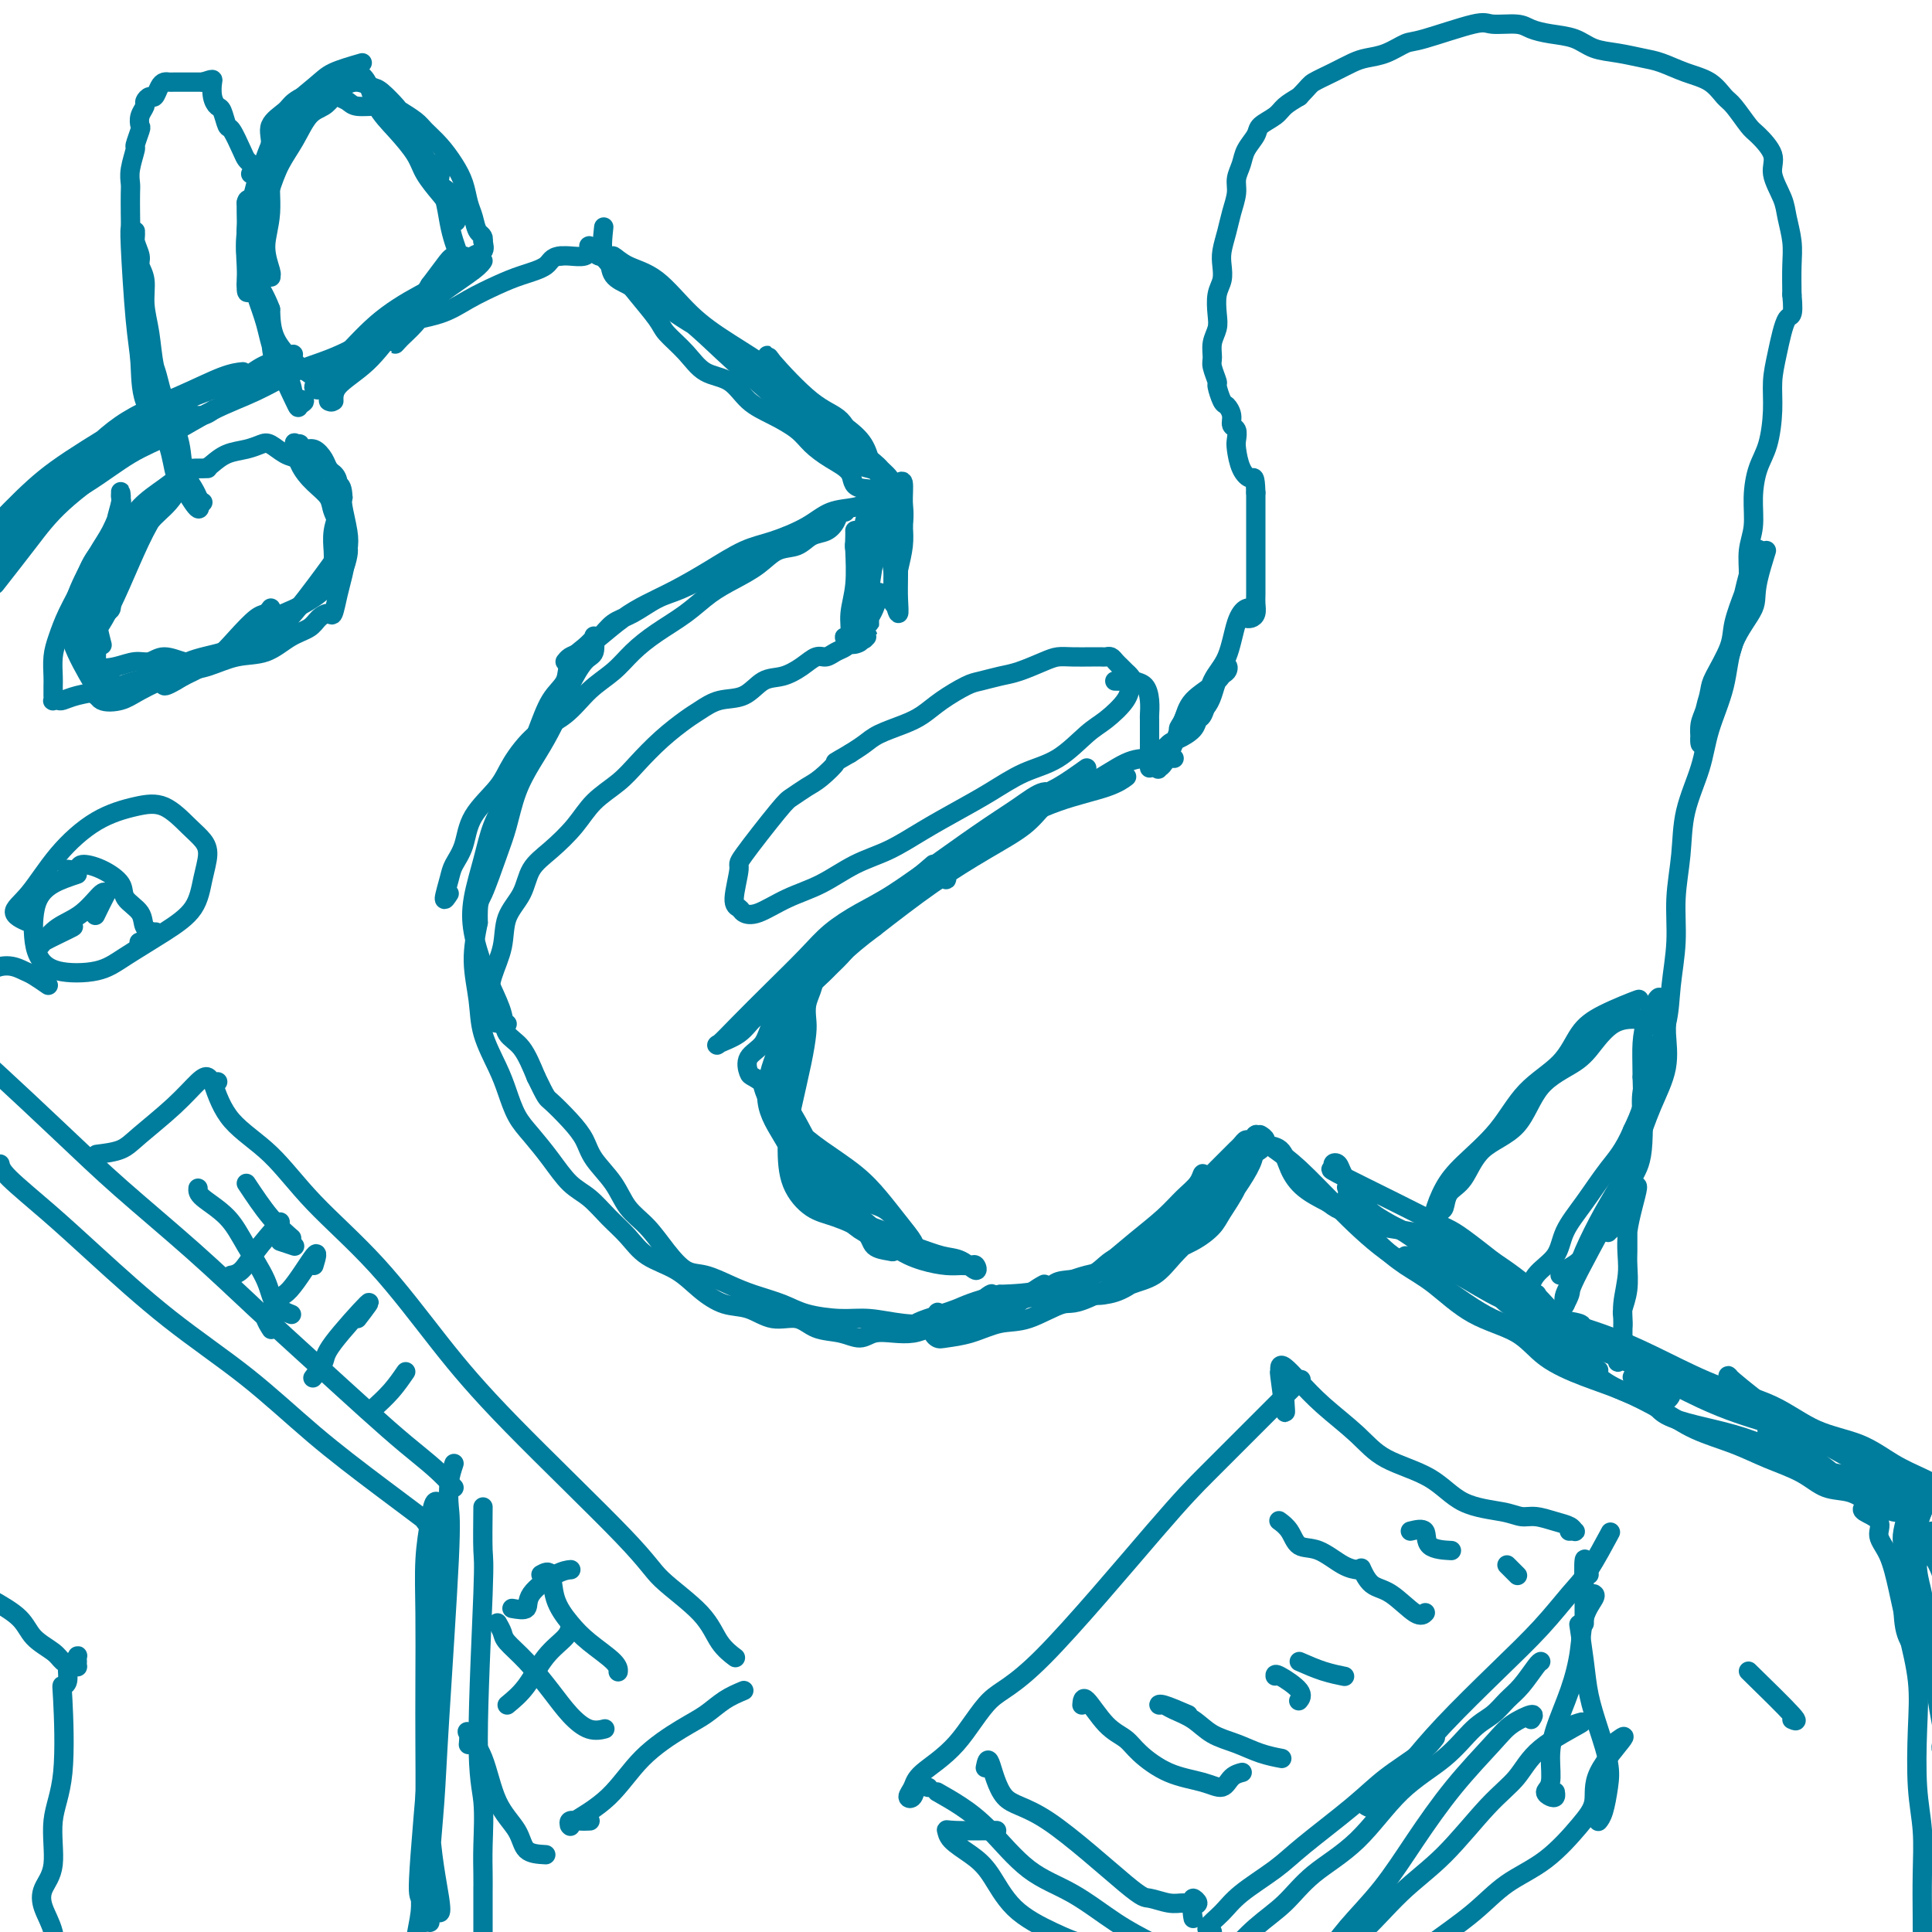 <svg viewBox='0 0 400 400' version='1.1' xmlns='http://www.w3.org/2000/svg' xmlns:xlink='http://www.w3.org/1999/xlink'><g fill='none' stroke='#007C9C' stroke-width='4' stroke-linecap='round' stroke-linejoin='round'><path d='M204,270c0.958,-1.274 1.915,-2.549 1,-2c-0.915,0.549 -3.703,2.921 -5,4c-1.297,1.079 -1.101,0.864 -2,1c-0.899,0.136 -2.891,0.624 -4,1c-1.109,0.376 -1.335,0.641 -2,1c-0.665,0.359 -1.769,0.811 -3,1c-1.231,0.189 -2.591,0.116 -4,0c-1.409,-0.116 -2.868,-0.274 -4,0c-1.132,0.274 -1.936,0.979 -3,1c-1.064,0.021 -2.387,-0.643 -4,-1c-1.613,-0.357 -3.515,-0.409 -5,-1c-1.485,-0.591 -2.553,-1.721 -4,-2c-1.447,-0.279 -3.273,0.294 -5,0c-1.727,-0.294 -3.354,-1.456 -5,-2c-1.646,-0.544 -3.311,-0.469 -5,-1c-1.689,-0.531 -3.403,-1.667 -5,-3c-1.597,-1.333 -3.077,-2.864 -5,-4c-1.923,-1.136 -4.289,-1.877 -6,-3c-1.711,-1.123 -2.768,-2.627 -4,-4c-1.232,-1.373 -2.640,-2.615 -4,-4c-1.360,-1.385 -2.671,-2.914 -4,-4c-1.329,-1.086 -2.674,-1.728 -4,-3c-1.326,-1.272 -2.633,-3.173 -4,-5c-1.367,-1.827 -2.794,-3.579 -4,-5c-1.206,-1.421 -2.193,-2.513 -3,-4c-0.807,-1.487 -1.436,-3.371 -2,-5c-0.564,-1.629 -1.063,-3.003 -2,-5c-0.937,-1.997 -2.313,-4.618 -3,-7c-0.687,-2.382 -0.685,-4.526 -1,-7c-0.315,-2.474 -0.947,-5.278 -1,-8c-0.053,-2.722 0.474,-5.361 1,-8'/><path d='M99,191c-0.084,-4.505 0.207,-4.266 1,-6c0.793,-1.734 2.088,-5.441 3,-8c0.912,-2.559 1.442,-3.969 2,-6c0.558,-2.031 1.146,-4.684 2,-7c0.854,-2.316 1.975,-4.295 3,-6c1.025,-1.705 1.953,-3.137 3,-5c1.047,-1.863 2.214,-4.157 3,-6c0.786,-1.843 1.191,-3.236 2,-5c0.809,-1.764 2.020,-3.898 3,-5c0.980,-1.102 1.728,-1.172 2,-2c0.272,-0.828 0.068,-2.412 0,-3c-0.068,-0.588 -0.001,-0.178 0,0c0.001,0.178 -0.064,0.123 0,0c0.064,-0.123 0.257,-0.314 0,0c-0.257,0.314 -0.964,1.134 -2,2c-1.036,0.866 -2.402,1.777 -3,3c-0.598,1.223 -0.428,2.759 -1,4c-0.572,1.241 -1.886,2.188 -3,4c-1.114,1.812 -2.027,4.487 -3,7c-0.973,2.513 -2.005,4.862 -3,7c-0.995,2.138 -1.953,4.064 -3,6c-1.047,1.936 -2.184,3.882 -3,6c-0.816,2.118 -1.313,4.407 -2,7c-0.687,2.593 -1.564,5.491 -2,8c-0.436,2.509 -0.431,4.629 0,7c0.431,2.371 1.287,4.992 2,7c0.713,2.008 1.282,3.403 2,5c0.718,1.597 1.584,3.397 2,5c0.416,1.603 0.381,3.008 1,4c0.619,0.992 1.891,1.569 3,3c1.109,1.431 2.054,3.715 3,6'/><path d='M111,223c2.183,4.500 2.139,4.250 3,5c0.861,0.750 2.627,2.500 4,4c1.373,1.500 2.352,2.749 3,4c0.648,1.251 0.966,2.504 2,4c1.034,1.496 2.783,3.235 4,5c1.217,1.765 1.903,3.557 3,5c1.097,1.443 2.607,2.536 4,4c1.393,1.464 2.670,3.298 4,5c1.330,1.702 2.711,3.271 4,4c1.289,0.729 2.484,0.619 4,1c1.516,0.381 3.352,1.255 5,2c1.648,0.745 3.106,1.362 5,2c1.894,0.638 4.223,1.299 6,2c1.777,0.701 3.002,1.443 5,2c1.998,0.557 4.769,0.930 7,1c2.231,0.070 3.922,-0.164 6,0c2.078,0.164 4.545,0.724 7,1c2.455,0.276 4.900,0.266 7,0c2.100,-0.266 3.856,-0.790 6,-1c2.144,-0.210 4.678,-0.108 7,-1c2.322,-0.892 4.433,-2.779 6,-4c1.567,-1.221 2.591,-1.778 3,-2c0.409,-0.222 0.205,-0.111 0,0'/><path d='M93,185c-0.520,0.807 -1.040,1.614 -1,1c0.040,-0.614 0.640,-2.649 1,-4c0.360,-1.351 0.478,-2.018 1,-3c0.522,-0.982 1.446,-2.279 2,-4c0.554,-1.721 0.738,-3.866 2,-6c1.262,-2.134 3.603,-4.258 5,-6c1.397,-1.742 1.850,-3.102 3,-5c1.150,-1.898 2.995,-4.335 5,-6c2.005,-1.665 4.169,-2.560 6,-4c1.831,-1.440 3.329,-3.427 5,-5c1.671,-1.573 3.517,-2.732 5,-4c1.483,-1.268 2.604,-2.646 4,-4c1.396,-1.354 3.065,-2.683 5,-4c1.935,-1.317 4.134,-2.623 6,-4c1.866,-1.377 3.399,-2.826 5,-4c1.601,-1.174 3.271,-2.073 5,-3c1.729,-0.927 3.516,-1.883 5,-3c1.484,-1.117 2.663,-2.396 4,-3c1.337,-0.604 2.830,-0.534 4,-1c1.170,-0.466 2.017,-1.470 3,-2c0.983,-0.530 2.103,-0.588 3,-1c0.897,-0.412 1.570,-1.179 2,-2c0.430,-0.821 0.617,-1.696 1,-2c0.383,-0.304 0.963,-0.036 1,0c0.037,0.036 -0.469,-0.161 -1,0c-0.531,0.161 -1.086,0.680 -2,1c-0.914,0.320 -2.187,0.442 -3,1c-0.813,0.558 -1.166,1.552 -2,2c-0.834,0.448 -2.148,0.351 -4,1c-1.852,0.649 -4.244,2.042 -6,3c-1.756,0.958 -2.878,1.479 -4,2'/><path d='M153,116c-4.462,2.066 -4.616,2.229 -6,3c-1.384,0.771 -3.997,2.148 -6,3c-2.003,0.852 -3.398,1.177 -5,2c-1.602,0.823 -3.413,2.143 -5,3c-1.587,0.857 -2.951,1.253 -4,2c-1.049,0.747 -1.784,1.847 -3,3c-1.216,1.153 -2.912,2.358 -4,3c-1.088,0.642 -1.569,0.720 -2,1c-0.431,0.280 -0.812,0.761 -1,1c-0.188,0.239 -0.183,0.237 0,0c0.183,-0.237 0.543,-0.710 1,-1c0.457,-0.290 1.012,-0.398 2,-1c0.988,-0.602 2.411,-1.700 4,-3c1.589,-1.300 3.344,-2.803 5,-4c1.656,-1.197 3.213,-2.088 5,-3c1.787,-0.912 3.804,-1.847 6,-3c2.196,-1.153 4.571,-2.526 7,-4c2.429,-1.474 4.912,-3.049 7,-4c2.088,-0.951 3.780,-1.278 6,-2c2.220,-0.722 4.966,-1.840 7,-3c2.034,-1.160 3.354,-2.363 5,-3c1.646,-0.637 3.618,-0.708 5,-1c1.382,-0.292 2.174,-0.807 3,-1c0.826,-0.193 1.685,-0.066 2,0c0.315,0.066 0.085,0.070 0,0c-0.085,-0.070 -0.026,-0.213 0,0c0.026,0.213 0.018,0.784 0,1c-0.018,0.216 -0.046,0.079 0,0c0.046,-0.079 0.166,-0.098 0,0c-0.166,0.098 -0.619,0.314 -1,0c-0.381,-0.314 -0.691,-1.157 -1,-2'/><path d='M180,103c3.641,-2.011 -0.258,-1.539 -2,-2c-1.742,-0.461 -1.329,-1.856 -2,-3c-0.671,-1.144 -2.427,-2.037 -4,-3c-1.573,-0.963 -2.965,-1.995 -4,-3c-1.035,-1.005 -1.715,-1.983 -3,-3c-1.285,-1.017 -3.175,-2.074 -5,-3c-1.825,-0.926 -3.585,-1.722 -5,-3c-1.415,-1.278 -2.484,-3.039 -4,-4c-1.516,-0.961 -3.478,-1.122 -5,-2c-1.522,-0.878 -2.605,-2.472 -4,-4c-1.395,-1.528 -3.103,-2.988 -4,-4c-0.897,-1.012 -0.985,-1.574 -2,-3c-1.015,-1.426 -2.958,-3.716 -4,-5c-1.042,-1.284 -1.182,-1.562 -2,-2c-0.818,-0.438 -2.314,-1.035 -3,-2c-0.686,-0.965 -0.562,-2.297 -1,-3c-0.438,-0.703 -1.438,-0.777 -2,-1c-0.562,-0.223 -0.686,-0.597 -1,-1c-0.314,-0.403 -0.816,-0.836 -1,-1c-0.184,-0.164 -0.049,-0.059 0,0c0.049,0.059 0.012,0.072 0,0c-0.012,-0.072 0.001,-0.230 0,0c-0.001,0.230 -0.017,0.846 0,1c0.017,0.154 0.066,-0.155 0,0c-0.066,0.155 -0.249,0.772 -1,1c-0.751,0.228 -2.072,0.065 -3,0c-0.928,-0.065 -1.464,-0.033 -2,0'/><path d='M116,53c-1.983,0.199 -1.941,1.198 -3,2c-1.059,0.802 -3.220,1.408 -5,2c-1.780,0.592 -3.179,1.172 -5,2c-1.821,0.828 -4.063,1.905 -6,3c-1.937,1.095 -3.569,2.207 -6,3c-2.431,0.793 -5.662,1.268 -8,2c-2.338,0.732 -3.784,1.720 -6,3c-2.216,1.280 -5.203,2.853 -8,4c-2.797,1.147 -5.406,1.869 -8,3c-2.594,1.131 -5.174,2.672 -8,4c-2.826,1.328 -5.899,2.442 -9,4c-3.101,1.558 -6.230,3.559 -9,5c-2.770,1.441 -5.181,2.320 -8,4c-2.819,1.680 -6.047,4.159 -9,6c-2.953,1.841 -5.633,3.043 -8,5c-2.367,1.957 -4.422,4.670 -7,7c-2.578,2.330 -5.678,4.277 -8,6c-2.322,1.723 -3.866,3.222 -6,5c-2.134,1.778 -4.859,3.836 -7,6c-2.141,2.164 -3.698,4.436 -5,7c-1.302,2.564 -2.351,5.421 -3,7c-0.649,1.579 -0.900,1.880 -1,2c-0.100,0.120 -0.050,0.060 0,0'/><path d='M209,270c-0.374,0.777 -0.748,1.553 0,1c0.748,-0.553 2.619,-2.437 4,-3c1.381,-0.563 2.273,0.193 3,0c0.727,-0.193 1.289,-1.335 2,-2c0.711,-0.665 1.572,-0.853 3,-1c1.428,-0.147 3.425,-0.254 5,-1c1.575,-0.746 2.729,-2.132 4,-3c1.271,-0.868 2.660,-1.218 4,-2c1.340,-0.782 2.630,-1.998 4,-3c1.370,-1.002 2.819,-1.792 4,-3c1.181,-1.208 2.095,-2.834 3,-4c0.905,-1.166 1.801,-1.870 3,-3c1.199,-1.130 2.703,-2.685 4,-4c1.297,-1.315 2.389,-2.390 3,-3c0.611,-0.610 0.742,-0.756 1,-1c0.258,-0.244 0.644,-0.587 1,-1c0.356,-0.413 0.683,-0.895 1,-1c0.317,-0.105 0.625,0.168 1,0c0.375,-0.168 0.819,-0.777 1,-1c0.181,-0.223 0.100,-0.061 0,0c-0.100,0.061 -0.218,0.019 0,0c0.218,-0.019 0.774,-0.016 1,0c0.226,0.016 0.123,0.043 0,0c-0.123,-0.043 -0.266,-0.158 0,0c0.266,0.158 0.940,0.587 1,1c0.060,0.413 -0.495,0.810 0,1c0.495,0.190 2.040,0.175 3,1c0.960,0.825 1.335,2.491 2,4c0.665,1.509 1.618,2.860 3,4c1.382,1.140 3.191,2.070 5,3'/><path d='M275,249c2.941,2.325 2.792,1.136 4,2c1.208,0.864 3.771,3.780 6,6c2.229,2.220 4.123,3.745 6,5c1.877,1.255 3.739,2.240 6,4c2.261,1.760 4.923,4.294 8,6c3.077,1.706 6.569,2.584 9,4c2.431,1.416 3.802,3.369 6,5c2.198,1.631 5.223,2.940 8,4c2.777,1.060 5.307,1.873 8,3c2.693,1.127 5.549,2.569 8,4c2.451,1.431 4.496,2.849 7,4c2.504,1.151 5.467,2.033 8,3c2.533,0.967 4.635,2.017 7,3c2.365,0.983 4.994,1.898 7,3c2.006,1.102 3.391,2.390 5,3c1.609,0.610 3.443,0.542 5,1c1.557,0.458 2.835,1.443 4,2c1.165,0.557 2.215,0.685 3,1c0.785,0.315 1.305,0.817 2,1c0.695,0.183 1.564,0.049 2,0c0.436,-0.049 0.440,-0.012 1,0c0.560,0.012 1.675,-0.001 2,0c0.325,0.001 -0.141,0.014 0,0c0.141,-0.014 0.889,-0.056 1,0c0.111,0.056 -0.413,0.211 -1,0c-0.587,-0.211 -1.235,-0.788 -2,-1c-0.765,-0.212 -1.647,-0.061 -2,0c-0.353,0.061 -0.176,0.030 0,0'/><path d='M386,312c-0.353,0.266 -0.705,0.532 0,1c0.705,0.468 2.468,1.139 3,2c0.532,0.861 -0.165,1.914 0,3c0.165,1.086 1.193,2.206 2,4c0.807,1.794 1.392,4.263 2,7c0.608,2.737 1.238,5.744 2,9c0.762,3.256 1.654,6.762 2,10c0.346,3.238 0.145,6.208 0,10c-0.145,3.792 -0.235,8.404 0,12c0.235,3.596 0.795,6.175 1,9c0.205,2.825 0.056,5.896 0,9c-0.056,3.104 -0.019,6.242 0,9c0.019,2.758 0.019,5.135 0,7c-0.019,1.865 -0.058,3.218 0,4c0.058,0.782 0.212,0.994 0,1c-0.212,0.006 -0.789,-0.194 -1,0c-0.211,0.194 -0.057,0.783 0,1c0.057,0.217 0.016,0.062 0,0c-0.016,-0.062 -0.008,-0.031 0,0'/><path d='M105,212c-1.676,-0.083 -3.352,-0.167 -4,-1c-0.648,-0.833 -0.269,-2.416 0,-4c0.269,-1.584 0.427,-3.169 1,-5c0.573,-1.831 1.562,-3.910 2,-6c0.438,-2.090 0.326,-4.193 1,-6c0.674,-1.807 2.135,-3.319 3,-5c0.865,-1.681 1.134,-3.531 2,-5c0.866,-1.469 2.331,-2.559 4,-4c1.669,-1.441 3.544,-3.235 5,-5c1.456,-1.765 2.494,-3.502 4,-5c1.506,-1.498 3.480,-2.757 5,-4c1.520,-1.243 2.586,-2.470 4,-4c1.414,-1.530 3.175,-3.363 5,-5c1.825,-1.637 3.712,-3.076 5,-4c1.288,-0.924 1.975,-1.332 3,-2c1.025,-0.668 2.389,-1.596 4,-2c1.611,-0.404 3.471,-0.284 5,-1c1.529,-0.716 2.727,-2.268 4,-3c1.273,-0.732 2.620,-0.644 4,-1c1.380,-0.356 2.793,-1.156 4,-2c1.207,-0.844 2.208,-1.733 3,-2c0.792,-0.267 1.375,0.086 2,0c0.625,-0.086 1.291,-0.611 2,-1c0.709,-0.389 1.461,-0.640 2,-1c0.539,-0.360 0.866,-0.828 1,-1c0.134,-0.172 0.074,-0.046 0,0c-0.074,0.046 -0.164,0.013 0,0c0.164,-0.013 0.582,-0.007 1,0'/><path d='M177,133c5.354,-2.490 1.238,-0.716 0,0c-1.238,0.716 0.400,0.372 1,0c0.600,-0.372 0.160,-0.774 0,-1c-0.160,-0.226 -0.042,-0.278 0,-1c0.042,-0.722 0.007,-2.116 0,-3c-0.007,-0.884 0.012,-1.258 0,-2c-0.012,-0.742 -0.056,-1.853 0,-3c0.056,-1.147 0.211,-2.332 0,-4c-0.211,-1.668 -0.789,-3.821 -1,-5c-0.211,-1.179 -0.057,-1.386 0,-2c0.057,-0.614 0.015,-1.637 0,-2c-0.015,-0.363 -0.003,-0.066 0,0c0.003,0.066 -0.003,-0.101 0,0c0.003,0.101 0.016,0.468 0,1c-0.016,0.532 -0.060,1.229 0,3c0.060,1.771 0.226,4.617 0,7c-0.226,2.383 -0.842,4.302 -1,6c-0.158,1.698 0.143,3.175 0,4c-0.143,0.825 -0.729,0.999 -1,1c-0.271,0.001 -0.226,-0.172 0,0c0.226,0.172 0.634,0.691 1,0c0.366,-0.691 0.690,-2.590 1,-4c0.310,-1.410 0.605,-2.332 1,-4c0.395,-1.668 0.891,-4.081 1,-6c0.109,-1.919 -0.170,-3.345 0,-5c0.170,-1.655 0.789,-3.540 1,-5c0.211,-1.460 0.015,-2.494 0,-3c-0.015,-0.506 0.150,-0.482 0,0c-0.150,0.482 -0.614,1.424 -1,3c-0.386,1.576 -0.693,3.788 -1,6'/><path d='M178,114c-0.370,2.617 -0.295,4.660 0,7c0.295,2.340 0.810,4.976 1,7c0.190,2.024 0.054,3.435 0,4c-0.054,0.565 -0.027,0.282 0,0'/><path d='M260,235c1.305,0.996 2.609,1.992 4,3c1.391,1.008 2.867,2.027 5,4c2.133,1.973 4.921,4.898 8,8c3.079,3.102 6.448,6.380 10,9c3.552,2.620 7.286,4.580 11,7c3.714,2.420 7.408,5.298 11,7c3.592,1.702 7.082,2.227 11,4c3.918,1.773 8.262,4.792 10,6c1.738,1.208 0.869,0.604 0,0'/><path d='M291,260c1.103,0.209 2.205,0.417 4,1c1.795,0.583 4.282,1.540 7,3c2.718,1.460 5.667,3.423 9,5c3.333,1.577 7.049,2.769 11,4c3.951,1.231 8.135,2.500 12,4c3.865,1.500 7.410,3.229 11,5c3.590,1.771 7.224,3.583 11,5c3.776,1.417 7.692,2.438 11,4c3.308,1.562 6.008,3.666 9,5c2.992,1.334 6.277,1.899 9,3c2.723,1.101 4.885,2.738 7,4c2.115,1.262 4.185,2.147 6,3c1.815,0.853 3.376,1.672 4,2c0.624,0.328 0.312,0.164 0,0'/><path d='M366,295c-0.209,1.060 -0.417,2.120 1,3c1.417,0.880 4.461,1.582 7,3c2.539,1.418 4.575,3.554 7,5c2.425,1.446 5.239,2.202 7,3c1.761,0.798 2.467,1.637 4,2c1.533,0.363 3.891,0.248 5,0c1.109,-0.248 0.968,-0.631 1,-1c0.032,-0.369 0.237,-0.724 -1,-1c-1.237,-0.276 -3.917,-0.472 -6,-1c-2.083,-0.528 -3.570,-1.387 -6,-2c-2.430,-0.613 -5.802,-0.979 -9,-2c-3.198,-1.021 -6.221,-2.698 -9,-4c-2.779,-1.302 -5.315,-2.230 -8,-3c-2.685,-0.770 -5.518,-1.383 -8,-2c-2.482,-0.617 -4.613,-1.237 -6,-2c-1.387,-0.763 -2.032,-1.669 -3,-3c-0.968,-1.331 -2.260,-3.088 -3,-4c-0.740,-0.912 -0.928,-0.981 -1,-1c-0.072,-0.019 -0.027,0.012 0,0c0.027,-0.012 0.035,-0.066 0,0c-0.035,0.066 -0.114,0.254 0,0c0.114,-0.254 0.422,-0.949 1,-1c0.578,-0.051 1.426,0.542 3,1c1.574,0.458 3.876,0.783 6,1c2.124,0.217 4.072,0.328 6,1c1.928,0.672 3.837,1.906 6,3c2.163,1.094 4.582,2.047 7,3'/><path d='M367,293c3.768,1.628 6.688,2.699 9,4c2.312,1.301 4.016,2.832 6,4c1.984,1.168 4.248,1.974 6,3c1.752,1.026 2.991,2.272 4,3c1.009,0.728 1.788,0.938 2,1c0.212,0.062 -0.143,-0.023 0,0c0.143,0.023 0.784,0.155 1,1c0.216,0.845 0.007,2.404 0,3c-0.007,0.596 0.187,0.229 0,1c-0.187,0.771 -0.756,2.679 -1,4c-0.244,1.321 -0.164,2.057 0,3c0.164,0.943 0.411,2.095 1,4c0.589,1.905 1.520,4.563 2,7c0.480,2.437 0.511,4.653 1,7c0.489,2.347 1.437,4.827 2,7c0.563,2.173 0.740,4.041 1,6c0.260,1.959 0.604,4.009 1,6c0.396,1.991 0.845,3.924 1,5c0.155,1.076 0.017,1.296 0,1c-0.017,-0.296 0.086,-1.107 0,-3c-0.086,-1.893 -0.360,-4.869 -1,-8c-0.640,-3.131 -1.646,-6.416 -2,-9c-0.354,-2.584 -0.057,-4.468 0,-6c0.057,-1.532 -0.124,-2.714 0,-3c0.124,-0.286 0.555,0.324 1,2c0.445,1.676 0.903,4.418 1,7c0.097,2.582 -0.166,5.003 0,8c0.166,2.997 0.762,6.571 1,8c0.238,1.429 0.119,0.715 0,0'/><path d='M225,159c-2.036,1.459 -4.073,2.918 -6,4c-1.927,1.082 -3.746,1.787 -6,3c-2.254,1.213 -4.945,2.935 -8,5c-3.055,2.065 -6.474,4.472 -10,7c-3.526,2.528 -7.157,5.177 -10,7c-2.843,1.823 -4.896,2.819 -7,4c-2.104,1.181 -4.259,2.548 -6,4c-1.741,1.452 -3.069,2.989 -5,5c-1.931,2.011 -4.466,4.496 -7,7c-2.534,2.504 -5.066,5.029 -7,7c-1.934,1.971 -3.271,3.389 -4,4c-0.729,0.611 -0.852,0.414 0,0c0.852,-0.414 2.679,-1.045 4,-2c1.321,-0.955 2.136,-2.235 3,-3c0.864,-0.765 1.779,-1.014 3,-2c1.221,-0.986 2.750,-2.709 4,-4c1.250,-1.291 2.222,-2.150 4,-4c1.778,-1.850 4.361,-4.690 7,-7c2.639,-2.310 5.334,-4.091 8,-6c2.666,-1.909 5.301,-3.945 8,-6c2.699,-2.055 5.460,-4.128 8,-6c2.540,-1.872 4.858,-3.545 7,-5c2.142,-1.455 4.110,-2.694 6,-4c1.890,-1.306 3.704,-2.680 5,-3c1.296,-0.320 2.074,0.413 2,1c-0.074,0.587 -1.001,1.027 -2,2c-0.999,0.973 -2.072,2.477 -4,4c-1.928,1.523 -4.711,3.064 -8,5c-3.289,1.936 -7.082,4.267 -11,7c-3.918,2.733 -7.959,5.866 -12,9'/><path d='M181,192c-6.732,5.009 -8.063,7.031 -10,9c-1.937,1.969 -4.481,3.885 -6,5c-1.519,1.115 -2.012,1.428 -2,2c0.012,0.572 0.528,1.404 0,2c-0.528,0.596 -2.101,0.957 -3,2c-0.899,1.043 -1.122,2.768 -2,4c-0.878,1.232 -2.409,1.972 -3,3c-0.591,1.028 -0.241,2.346 0,3c0.241,0.654 0.373,0.646 1,1c0.627,0.354 1.749,1.070 3,2c1.251,0.930 2.631,2.074 4,4c1.369,1.926 2.728,4.635 4,7c1.272,2.365 2.456,4.388 4,6c1.544,1.612 3.447,2.814 5,4c1.553,1.186 2.755,2.357 4,3c1.245,0.643 2.532,0.760 4,2c1.468,1.240 3.117,3.603 4,5c0.883,1.397 0.999,1.827 1,2c0.001,0.173 -0.114,0.088 0,0c0.114,-0.088 0.457,-0.179 0,-1c-0.457,-0.821 -1.712,-2.371 -3,-4c-1.288,-1.629 -2.607,-3.338 -4,-5c-1.393,-1.662 -2.860,-3.279 -5,-5c-2.140,-1.721 -4.952,-3.547 -7,-5c-2.048,-1.453 -3.332,-2.534 -5,-4c-1.668,-1.466 -3.720,-3.318 -5,-5c-1.280,-1.682 -1.786,-3.193 -2,-4c-0.214,-0.807 -0.134,-0.910 0,-1c0.134,-0.090 0.324,-0.169 1,1c0.676,1.169 1.838,3.584 3,6'/><path d='M162,231c1.100,2.103 1.850,4.360 3,7c1.150,2.640 2.699,5.664 5,8c2.301,2.336 5.354,3.985 8,6c2.646,2.015 4.884,4.397 7,6c2.116,1.603 4.111,2.428 6,3c1.889,0.572 3.671,0.891 5,1c1.329,0.109 2.204,0.008 3,0c0.796,-0.008 1.513,0.076 2,0c0.487,-0.076 0.745,-0.313 1,0c0.255,0.313 0.508,1.176 0,1c-0.508,-0.176 -1.776,-1.393 -3,-2c-1.224,-0.607 -2.403,-0.605 -4,-1c-1.597,-0.395 -3.613,-1.186 -6,-2c-2.387,-0.814 -5.144,-1.651 -7,-2c-1.856,-0.349 -2.809,-0.211 -6,-3c-3.191,-2.789 -8.620,-8.504 -11,-13c-2.380,-4.496 -1.710,-7.774 -1,-11c0.710,-3.226 1.461,-6.400 2,-9c0.539,-2.600 0.865,-4.626 1,-6c0.135,-1.374 0.078,-2.095 0,-3c-0.078,-0.905 -0.177,-1.994 0,-3c0.177,-1.006 0.629,-1.930 1,-3c0.371,-1.070 0.661,-2.285 1,-3c0.339,-0.715 0.726,-0.931 1,-1c0.274,-0.069 0.435,0.009 0,0c-0.435,-0.009 -1.467,-0.106 -2,1c-0.533,1.106 -0.567,3.413 -1,5c-0.433,1.587 -1.267,2.453 -2,4c-0.733,1.547 -1.367,3.773 -2,6'/><path d='M163,217c-0.925,4.089 -0.239,6.810 0,10c0.239,3.190 0.029,6.849 0,10c-0.029,3.151 0.123,5.793 1,8c0.877,2.207 2.480,3.978 4,5c1.520,1.022 2.957,1.294 5,2c2.043,0.706 4.693,1.845 6,3c1.307,1.155 1.272,2.325 2,3c0.728,0.675 2.221,0.856 3,1c0.779,0.144 0.844,0.250 1,0c0.156,-0.250 0.402,-0.858 1,-1c0.598,-0.142 1.549,0.182 2,0c0.451,-0.182 0.403,-0.871 0,-1c-0.403,-0.129 -1.160,0.300 -2,0c-0.840,-0.300 -1.763,-1.330 -3,-2c-1.237,-0.670 -2.788,-0.980 -5,-2c-2.212,-1.020 -5.086,-2.751 -7,-4c-1.914,-1.249 -2.868,-2.015 -4,-4c-1.132,-1.985 -2.440,-5.187 -4,-8c-1.560,-2.813 -3.370,-5.236 -4,-8c-0.630,-2.764 -0.080,-5.867 1,-9c1.080,-3.133 2.691,-6.295 4,-9c1.309,-2.705 2.318,-4.954 4,-7c1.682,-2.046 4.039,-3.889 6,-6c1.961,-2.111 3.528,-4.492 7,-8c3.472,-3.508 8.849,-8.145 11,-10c2.151,-1.855 1.075,-0.927 0,0'/><path d='M195,181c0.459,0.703 0.919,1.405 1,1c0.081,-0.405 -0.215,-1.918 1,-3c1.215,-1.082 3.941,-1.733 6,-3c2.059,-1.267 3.452,-3.149 6,-5c2.548,-1.851 6.250,-3.671 10,-5c3.750,-1.329 7.548,-2.165 10,-3c2.452,-0.835 3.558,-1.667 4,-2c0.442,-0.333 0.221,-0.166 0,0'/><path d='M217,165c0.768,-0.309 1.537,-0.619 3,-1c1.463,-0.381 3.621,-0.834 6,-2c2.379,-1.166 4.978,-3.044 7,-4c2.022,-0.956 3.467,-0.988 5,-1c1.533,-0.012 3.153,-0.002 4,0c0.847,0.002 0.921,-0.003 1,0c0.079,0.003 0.162,0.015 0,0c-0.162,-0.015 -0.569,-0.056 -1,0c-0.431,0.056 -0.887,0.211 -1,0c-0.113,-0.211 0.115,-0.787 0,-1c-0.115,-0.213 -0.575,-0.064 -1,0c-0.425,0.064 -0.817,0.043 -1,0c-0.183,-0.043 -0.158,-0.108 0,0c0.158,0.108 0.448,0.390 1,0c0.552,-0.390 1.366,-1.450 2,-2c0.634,-0.550 1.088,-0.590 2,-1c0.912,-0.410 2.282,-1.191 3,-2c0.718,-0.809 0.783,-1.648 1,-2c0.217,-0.352 0.584,-0.218 1,-1c0.416,-0.782 0.880,-2.479 1,-3c0.120,-0.521 -0.103,0.134 0,0c0.103,-0.134 0.532,-1.059 0,-1c-0.532,0.059 -2.027,1.101 -3,2c-0.973,0.899 -1.425,1.655 -2,3c-0.575,1.345 -1.273,3.280 -2,5c-0.727,1.720 -1.484,3.224 -2,4c-0.516,0.776 -0.793,0.824 -1,1c-0.207,0.176 -0.345,0.479 0,0c0.345,-0.479 1.172,-1.739 2,-3'/><path d='M242,156c-0.838,0.798 1.069,-2.706 3,-5c1.931,-2.294 3.888,-3.377 5,-5c1.112,-1.623 1.381,-3.786 2,-5c0.619,-1.214 1.589,-1.479 2,-2c0.411,-0.521 0.263,-1.299 0,-1c-0.263,0.299 -0.640,1.677 -2,3c-1.360,1.323 -3.703,2.593 -5,4c-1.297,1.407 -1.548,2.950 -2,4c-0.452,1.050 -1.106,1.607 -1,2c0.106,0.393 0.973,0.622 2,0c1.027,-0.622 2.215,-2.093 3,-4c0.785,-1.907 1.168,-4.248 2,-6c0.832,-1.752 2.114,-2.915 3,-5c0.886,-2.085 1.376,-5.092 2,-7c0.624,-1.908 1.383,-2.718 2,-3c0.617,-0.282 1.094,-0.037 1,0c-0.094,0.037 -0.758,-0.134 -1,0c-0.242,0.134 -0.062,0.572 0,1c0.062,0.428 0.006,0.845 0,1c-0.006,0.155 0.037,0.049 0,0c-0.037,-0.049 -0.153,-0.042 0,0c0.153,0.042 0.577,0.119 1,0c0.423,-0.119 0.845,-0.433 1,-1c0.155,-0.567 0.041,-1.387 0,-2c-0.041,-0.613 -0.011,-1.020 0,-2c0.011,-0.980 0.003,-2.534 0,-4c-0.003,-1.466 -0.001,-2.843 0,-4c0.001,-1.157 0.000,-2.094 0,-3c-0.000,-0.906 -0.000,-1.782 0,-3c0.000,-1.218 0.000,-2.776 0,-4c-0.000,-1.224 -0.000,-2.112 0,-3'/><path d='M260,102c-0.121,-3.865 -0.424,-3.029 -1,-3c-0.576,0.029 -1.426,-0.751 -2,-2c-0.574,-1.249 -0.871,-2.967 -1,-4c-0.129,-1.033 -0.090,-1.380 0,-2c0.090,-0.620 0.232,-1.512 0,-2c-0.232,-0.488 -0.837,-0.573 -1,-1c-0.163,-0.427 0.115,-1.198 0,-2c-0.115,-0.802 -0.623,-1.636 -1,-2c-0.377,-0.364 -0.623,-0.256 -1,-1c-0.377,-0.744 -0.887,-2.338 -1,-3c-0.113,-0.662 0.170,-0.393 0,-1c-0.170,-0.607 -0.791,-2.090 -1,-3c-0.209,-0.910 -0.004,-1.248 0,-2c0.004,-0.752 -0.191,-1.919 0,-3c0.191,-1.081 0.769,-2.074 1,-3c0.231,-0.926 0.114,-1.783 0,-3c-0.114,-1.217 -0.224,-2.793 0,-4c0.224,-1.207 0.781,-2.044 1,-3c0.219,-0.956 0.101,-2.030 0,-3c-0.101,-0.970 -0.186,-1.834 0,-3c0.186,-1.166 0.641,-2.633 1,-4c0.359,-1.367 0.620,-2.634 1,-4c0.380,-1.366 0.880,-2.831 1,-4c0.120,-1.169 -0.138,-2.042 0,-3c0.138,-0.958 0.674,-2.000 1,-3c0.326,-1.000 0.443,-1.959 1,-3c0.557,-1.041 1.555,-2.166 2,-3c0.445,-0.834 0.336,-1.378 1,-2c0.664,-0.622 2.102,-1.321 3,-2c0.898,-0.679 1.257,-1.337 2,-2c0.743,-0.663 1.872,-1.332 3,-2'/><path d='M269,20c2.194,-2.289 2.179,-2.510 3,-3c0.821,-0.490 2.479,-1.249 4,-2c1.521,-0.751 2.907,-1.494 4,-2c1.093,-0.506 1.893,-0.774 3,-1c1.107,-0.226 2.520,-0.410 4,-1c1.480,-0.590 3.026,-1.584 4,-2c0.974,-0.416 1.376,-0.252 4,-1c2.624,-0.748 7.470,-2.407 10,-3c2.530,-0.593 2.742,-0.118 4,0c1.258,0.118 3.560,-0.119 5,0c1.440,0.119 2.019,0.595 3,1c0.981,0.405 2.366,0.739 4,1c1.634,0.261 3.517,0.450 5,1c1.483,0.550 2.566,1.460 4,2c1.434,0.540 3.220,0.710 5,1c1.780,0.290 3.555,0.701 5,1c1.445,0.299 2.560,0.487 4,1c1.440,0.513 3.205,1.353 5,2c1.795,0.647 3.620,1.102 5,2c1.380,0.898 2.315,2.239 3,3c0.685,0.761 1.120,0.943 2,2c0.880,1.057 2.204,2.989 3,4c0.796,1.011 1.064,1.101 2,2c0.936,0.899 2.542,2.606 3,4c0.458,1.394 -0.231,2.475 0,4c0.231,1.525 1.382,3.494 2,5c0.618,1.506 0.702,2.548 1,4c0.298,1.452 0.811,3.314 1,5c0.189,1.686 0.054,3.196 0,5c-0.054,1.804 -0.027,3.902 0,6'/><path d='M371,61c0.497,5.272 -0.261,3.953 -1,5c-0.739,1.047 -1.458,4.459 -2,7c-0.542,2.541 -0.906,4.211 -1,6c-0.094,1.789 0.081,3.696 0,6c-0.081,2.304 -0.418,5.006 -1,7c-0.582,1.994 -1.409,3.279 -2,5c-0.591,1.721 -0.945,3.879 -1,6c-0.055,2.121 0.188,4.205 0,6c-0.188,1.795 -0.808,3.299 -1,5c-0.192,1.701 0.043,3.597 0,5c-0.043,1.403 -0.365,2.313 -1,4c-0.635,1.687 -1.585,4.149 -2,6c-0.415,1.851 -0.297,3.089 -1,5c-0.703,1.911 -2.227,4.494 -3,6c-0.773,1.506 -0.795,1.935 -1,3c-0.205,1.065 -0.591,2.765 -1,4c-0.409,1.235 -0.839,2.006 -1,3c-0.161,0.994 -0.052,2.212 0,3c0.052,0.788 0.048,1.145 0,1c-0.048,-0.145 -0.139,-0.793 0,-2c0.139,-1.207 0.510,-2.972 1,-5c0.490,-2.028 1.101,-4.317 2,-6c0.899,-1.683 2.086,-2.758 3,-5c0.914,-2.242 1.555,-5.652 2,-8c0.445,-2.348 0.693,-3.636 1,-5c0.307,-1.364 0.673,-2.805 1,-4c0.327,-1.195 0.613,-2.145 1,-3c0.387,-0.855 0.873,-1.615 1,-2c0.127,-0.385 -0.107,-0.396 0,0c0.107,0.396 0.553,1.198 1,2'/><path d='M365,116c1.786,-5.099 -0.250,0.654 -1,4c-0.750,3.346 -0.216,4.285 -1,6c-0.784,1.715 -2.886,4.206 -4,7c-1.114,2.794 -1.240,5.892 -2,9c-0.760,3.108 -2.155,6.225 -3,9c-0.845,2.775 -1.140,5.207 -2,8c-0.860,2.793 -2.287,5.945 -3,9c-0.713,3.055 -0.714,6.011 -1,9c-0.286,2.989 -0.856,6.010 -1,9c-0.144,2.990 0.140,5.951 0,9c-0.140,3.049 -0.703,6.188 -1,9c-0.297,2.812 -0.328,5.299 -1,8c-0.672,2.701 -1.986,5.618 -3,8c-1.014,2.382 -1.728,4.230 -2,6c-0.272,1.770 -0.101,3.464 0,5c0.101,1.536 0.133,2.915 0,4c-0.133,1.085 -0.431,1.876 -1,3c-0.569,1.124 -1.409,2.580 -2,4c-0.591,1.420 -0.933,2.805 -1,4c-0.067,1.195 0.140,2.201 0,3c-0.140,0.799 -0.626,1.391 -1,2c-0.374,0.609 -0.634,1.234 -1,2c-0.366,0.766 -0.838,1.674 -1,2c-0.162,0.326 -0.013,0.072 0,0c0.013,-0.072 -0.108,0.040 0,0c0.108,-0.040 0.446,-0.232 1,-1c0.554,-0.768 1.324,-2.113 2,-4c0.676,-1.887 1.259,-4.316 2,-6c0.741,-1.684 1.640,-2.624 2,-6c0.360,-3.376 0.180,-9.188 0,-15'/><path d='M340,223c-0.031,-3.665 -0.110,-5.327 0,-7c0.110,-1.673 0.407,-3.356 1,-5c0.593,-1.644 1.482,-3.247 2,-4c0.518,-0.753 0.666,-0.655 1,0c0.334,0.655 0.855,1.867 1,3c0.145,1.133 -0.085,2.188 0,4c0.085,1.812 0.484,4.382 0,7c-0.484,2.618 -1.852,5.284 -3,8c-1.148,2.716 -2.075,5.482 -3,8c-0.925,2.518 -1.849,4.789 -3,7c-1.151,2.211 -2.529,4.362 -4,7c-1.471,2.638 -3.035,5.765 -4,8c-0.965,2.235 -1.331,3.580 -2,5c-0.669,1.420 -1.642,2.916 -2,4c-0.358,1.084 -0.099,1.757 0,2c0.099,0.243 0.040,0.055 0,0c-0.040,-0.055 -0.062,0.023 0,0c0.062,-0.023 0.209,-0.146 0,0c-0.209,0.146 -0.773,0.561 -1,1c-0.227,0.439 -0.115,0.901 0,1c0.115,0.099 0.235,-0.167 0,0c-0.235,0.167 -0.823,0.765 -1,1c-0.177,0.235 0.057,0.106 0,0c-0.057,-0.106 -0.406,-0.188 -1,0c-0.594,0.188 -1.433,0.647 -2,1c-0.567,0.353 -0.863,0.600 -1,1c-0.137,0.400 -0.114,0.954 0,1c0.114,0.046 0.318,-0.415 1,-1c0.682,-0.585 1.841,-1.292 3,-2'/><path d='M322,273c1.335,-1.429 2.673,-4.002 3,-5c0.327,-0.998 -0.358,-0.421 2,-5c2.358,-4.579 7.757,-14.314 10,-19c2.243,-4.686 1.330,-4.322 1,-5c-0.330,-0.678 -0.078,-2.396 0,-3c0.078,-0.604 -0.020,-0.093 0,0c0.020,0.093 0.158,-0.231 0,0c-0.158,0.231 -0.612,1.016 -1,2c-0.388,0.984 -0.711,2.168 -1,4c-0.289,1.832 -0.543,4.312 -1,6c-0.457,1.688 -1.117,2.586 -2,4c-0.883,1.414 -1.988,3.346 -3,5c-1.012,1.654 -1.931,3.031 -3,4c-1.069,0.969 -2.288,1.530 -3,2c-0.712,0.470 -0.918,0.849 -1,1c-0.082,0.151 -0.041,0.076 0,0'/><path d='M337,248c1.081,-1.670 2.161,-3.340 2,-2c-0.161,1.340 -1.564,5.689 -2,9c-0.436,3.311 0.094,5.583 0,8c-0.094,2.417 -0.811,4.979 -1,7c-0.189,2.021 0.149,3.503 0,5c-0.149,1.497 -0.786,3.010 -1,4c-0.214,0.990 -0.004,1.456 0,2c0.004,0.544 -0.196,1.164 0,1c0.196,-0.164 0.788,-1.112 1,-2c0.212,-0.888 0.043,-1.715 0,-3c-0.043,-1.285 0.041,-3.028 0,-4c-0.041,-0.972 -0.207,-1.173 0,-2c0.207,-0.827 0.788,-2.281 1,-4c0.212,-1.719 0.057,-3.704 0,-5c-0.057,-1.296 -0.015,-1.902 0,-3c0.015,-1.098 0.004,-2.686 0,-4c-0.004,-1.314 -0.001,-2.354 0,-3c0.001,-0.646 0.000,-0.899 0,-1c-0.000,-0.101 -0.000,-0.051 0,0'/><path d='M238,159c-0.000,-1.615 -0.000,-3.229 0,-4c0.000,-0.771 0.001,-0.698 0,-1c-0.001,-0.302 -0.002,-0.977 0,-2c0.002,-1.023 0.008,-2.392 0,-3c-0.008,-0.608 -0.029,-0.453 0,-1c0.029,-0.547 0.110,-1.796 0,-3c-0.110,-1.204 -0.411,-2.364 -1,-3c-0.589,-0.636 -1.467,-0.747 -2,-1c-0.533,-0.253 -0.720,-0.646 -1,-1c-0.280,-0.354 -0.652,-0.669 -1,-1c-0.348,-0.331 -0.670,-0.677 -1,-1c-0.330,-0.323 -0.667,-0.622 -1,-1c-0.333,-0.378 -0.662,-0.833 -1,-1c-0.338,-0.167 -0.685,-0.045 -1,0c-0.315,0.045 -0.599,0.014 -1,0c-0.401,-0.014 -0.918,-0.011 -2,0c-1.082,0.011 -2.728,0.030 -4,0c-1.272,-0.030 -2.168,-0.110 -3,0c-0.832,0.110 -1.599,0.409 -3,1c-1.401,0.591 -3.435,1.473 -5,2c-1.565,0.527 -2.663,0.697 -4,1c-1.337,0.303 -2.915,0.738 -4,1c-1.085,0.262 -1.676,0.349 -3,1c-1.324,0.651 -3.379,1.865 -5,3c-1.621,1.135 -2.807,2.191 -4,3c-1.193,0.809 -2.392,1.372 -4,2c-1.608,0.628 -3.625,1.323 -5,2c-1.375,0.677 -2.107,1.336 -3,2c-0.893,0.664 -1.946,1.332 -3,2'/><path d='M176,156c-4.247,2.461 -2.866,1.615 -3,2c-0.134,0.385 -1.785,2.002 -3,3c-1.215,0.998 -1.995,1.376 -3,2c-1.005,0.624 -2.235,1.495 -3,2c-0.765,0.505 -1.063,0.646 -3,3c-1.937,2.354 -5.512,6.921 -7,9c-1.488,2.079 -0.889,1.670 -1,3c-0.111,1.330 -0.930,4.400 -1,6c-0.070,1.600 0.611,1.731 1,2c0.389,0.269 0.485,0.676 1,1c0.515,0.324 1.447,0.566 3,0c1.553,-0.566 3.725,-1.939 6,-3c2.275,-1.061 4.651,-1.809 7,-3c2.349,-1.191 4.671,-2.824 7,-4c2.329,-1.176 4.665,-1.894 7,-3c2.335,-1.106 4.667,-2.601 7,-4c2.333,-1.399 4.665,-2.703 7,-4c2.335,-1.297 4.672,-2.586 7,-4c2.328,-1.414 4.648,-2.951 7,-4c2.352,-1.049 4.735,-1.608 7,-3c2.265,-1.392 4.411,-3.617 6,-5c1.589,-1.383 2.620,-1.926 4,-3c1.380,-1.074 3.108,-2.680 4,-4c0.892,-1.320 0.946,-2.354 1,-3c0.054,-0.646 0.107,-0.905 0,-1c-0.107,-0.095 -0.375,-0.026 -1,0c-0.625,0.026 -1.607,0.007 -2,0c-0.393,-0.007 -0.196,-0.004 0,0'/><path d='M337,208c1.506,-0.680 3.012,-1.361 2,-1c-1.012,0.361 -4.543,1.763 -7,3c-2.457,1.237 -3.840,2.308 -5,4c-1.160,1.692 -2.096,4.005 -4,6c-1.904,1.995 -4.777,3.672 -7,6c-2.223,2.328 -3.797,5.307 -6,8c-2.203,2.693 -5.035,5.099 -7,7c-1.965,1.901 -3.063,3.296 -4,5c-0.937,1.704 -1.712,3.717 -2,5c-0.288,1.283 -0.088,1.835 0,2c0.088,0.165 0.063,-0.056 0,0c-0.063,0.056 -0.166,0.391 0,0c0.166,-0.391 0.600,-1.508 1,-2c0.400,-0.492 0.768,-0.361 1,-1c0.232,-0.639 0.330,-2.050 1,-3c0.670,-0.950 1.912,-1.440 3,-3c1.088,-1.560 2.023,-4.191 4,-6c1.977,-1.809 4.996,-2.796 7,-5c2.004,-2.204 2.991,-5.624 5,-8c2.009,-2.376 5.038,-3.708 7,-5c1.962,-1.292 2.857,-2.544 4,-4c1.143,-1.456 2.534,-3.117 4,-4c1.466,-0.883 3.006,-0.987 4,-1c0.994,-0.013 1.441,0.067 2,0c0.559,-0.067 1.229,-0.280 2,0c0.771,0.280 1.644,1.053 2,2c0.356,0.947 0.195,2.069 0,3c-0.195,0.931 -0.423,1.672 -1,3c-0.577,1.328 -1.501,3.242 -2,5c-0.499,1.758 -0.571,3.359 -1,5c-0.429,1.641 -1.214,3.320 -2,5'/><path d='M338,234c-1.818,4.251 -3.362,5.879 -5,8c-1.638,2.121 -3.369,4.736 -5,7c-1.631,2.264 -3.163,4.178 -4,6c-0.837,1.822 -0.981,3.554 -2,5c-1.019,1.446 -2.914,2.608 -4,4c-1.086,1.392 -1.362,3.015 -2,4c-0.638,0.985 -1.636,1.334 -2,2c-0.364,0.666 -0.092,1.650 0,2c0.092,0.350 0.004,0.066 0,0c-0.004,-0.066 0.076,0.087 0,0c-0.076,-0.087 -0.309,-0.415 0,-1c0.309,-0.585 1.160,-1.427 2,-2c0.840,-0.573 1.669,-0.878 2,-1c0.331,-0.122 0.166,-0.061 0,0'/><path d='M94,308c-1.185,-1.274 -2.370,-2.548 -4,-4c-1.630,-1.452 -3.705,-3.081 -6,-5c-2.295,-1.919 -4.809,-4.127 -8,-7c-3.191,-2.873 -7.058,-6.410 -11,-10c-3.942,-3.590 -7.958,-7.233 -12,-11c-4.042,-3.767 -8.108,-7.659 -13,-12c-4.892,-4.341 -10.610,-9.131 -15,-13c-4.390,-3.869 -7.453,-6.819 -14,-13c-6.547,-6.181 -16.577,-15.594 -22,-20c-5.423,-4.406 -6.238,-3.804 -9,-6c-2.762,-2.196 -7.472,-7.191 -10,-10c-2.528,-2.809 -2.873,-3.433 -3,-4c-0.127,-0.567 -0.034,-1.076 0,-1c0.034,0.076 0.010,0.736 0,1c-0.010,0.264 -0.005,0.132 0,0'/><path d='M94,303c-0.408,1.220 -0.816,2.441 -1,4c-0.184,1.559 -0.144,3.458 0,5c0.144,1.542 0.392,2.727 0,11c-0.392,8.273 -1.426,23.633 -2,33c-0.574,9.367 -0.690,12.740 -1,17c-0.310,4.260 -0.814,9.407 -1,13c-0.186,3.593 -0.054,5.631 0,7c0.054,1.369 0.028,2.069 0,2c-0.028,-0.069 -0.060,-0.908 0,-2c0.060,-1.092 0.212,-2.438 0,-4c-0.212,-1.562 -0.789,-3.341 -1,-6c-0.211,-2.659 -0.057,-6.200 0,-10c0.057,-3.800 0.018,-7.860 0,-12c-0.018,-4.140 -0.016,-8.361 0,-13c0.016,-4.639 0.047,-9.697 0,-14c-0.047,-4.303 -0.170,-7.851 0,-11c0.170,-3.149 0.634,-5.900 1,-8c0.366,-2.100 0.635,-3.550 1,-4c0.365,-0.450 0.828,0.101 1,1c0.172,0.899 0.054,2.146 0,4c-0.054,1.854 -0.046,4.315 0,8c0.046,3.685 0.128,8.595 0,14c-0.128,5.405 -0.465,11.305 -1,18c-0.535,6.695 -1.267,14.186 -1,21c0.267,6.814 1.533,12.950 2,16c0.467,3.050 0.133,3.014 0,3c-0.133,-0.014 -0.067,-0.007 0,0'/><path d='M362,346c3.750,3.667 7.500,7.333 9,9c1.500,1.667 0.750,1.333 0,1'/><path d='M100,312c-0.038,3.606 -0.077,7.212 0,9c0.077,1.788 0.269,1.759 0,9c-0.269,7.241 -1.000,21.751 -1,30c0.000,8.249 0.732,10.237 1,13c0.268,2.763 0.072,6.302 0,9c-0.072,2.698 -0.019,4.555 0,6c0.019,1.445 0.005,2.480 0,4c-0.005,1.520 -0.001,3.527 0,5c0.001,1.473 0.000,2.413 0,3c-0.000,0.587 -0.000,0.822 0,1c0.000,0.178 0.000,0.299 0,0c-0.000,-0.299 -0.000,-1.019 0,-2c0.000,-0.981 0.000,-2.222 0,-3c-0.000,-0.778 -0.000,-1.094 0,-2c0.000,-0.906 0.000,-2.402 0,-3c-0.000,-0.598 -0.000,-0.299 0,0'/><path d='M88,315c1.262,1.644 2.523,3.288 3,6c0.477,2.712 0.169,6.492 0,10c-0.169,3.508 -0.199,6.744 -1,17c-0.801,10.256 -2.372,27.533 -3,36c-0.628,8.467 -0.313,8.125 0,9c0.313,0.875 0.623,2.966 1,4c0.377,1.034 0.822,1.010 1,1c0.178,-0.010 0.089,-0.005 0,0'/><path d='M0,241c0.149,0.663 0.298,1.326 2,3c1.702,1.674 4.956,4.358 8,7c3.044,2.642 5.879,5.241 10,9c4.121,3.759 9.530,8.679 15,13c5.470,4.321 11.002,8.042 16,12c4.998,3.958 9.463,8.154 14,12c4.537,3.846 9.144,7.343 14,11c4.856,3.657 9.959,7.473 12,9c2.041,1.527 1.021,0.763 0,0'/><path d='M-2,331c2.305,1.315 4.610,2.629 6,4c1.390,1.371 1.865,2.798 3,4c1.135,1.202 2.931,2.180 4,3c1.069,0.820 1.411,1.484 2,2c0.589,0.516 1.426,0.885 2,1c0.574,0.115 0.886,-0.025 1,0c0.114,0.025 0.031,0.216 0,0c-0.031,-0.216 -0.011,-0.839 0,-1c0.011,-0.161 0.013,0.140 0,0c-0.013,-0.140 -0.041,-0.721 0,-1c0.041,-0.279 0.151,-0.256 0,0c-0.151,0.256 -0.563,0.746 -1,1c-0.437,0.254 -0.900,0.270 -1,1c-0.100,0.730 0.161,2.172 0,3c-0.161,0.828 -0.745,1.043 -1,1c-0.255,-0.043 -0.180,-0.343 0,3c0.180,3.343 0.467,10.329 0,15c-0.467,4.671 -1.687,7.027 -2,10c-0.313,2.973 0.282,6.562 0,9c-0.282,2.438 -1.441,3.725 -2,5c-0.559,1.275 -0.517,2.538 0,4c0.517,1.462 1.510,3.124 2,5c0.490,1.876 0.478,3.967 1,5c0.522,1.033 1.578,1.010 2,1c0.422,-0.010 0.211,-0.005 0,0'/><path d='M87,386c-0.028,1.685 -0.056,3.370 0,5c0.056,1.630 0.197,3.204 0,5c-0.197,1.796 -0.732,3.812 -1,6c-0.268,2.188 -0.268,4.548 0,6c0.268,1.452 0.804,1.998 1,3c0.196,1.002 0.053,2.462 0,3c-0.053,0.538 -0.015,0.154 0,0c0.015,-0.154 0.008,-0.077 0,0'/><path d='M20,239c1.836,-0.227 3.672,-0.454 5,-1c1.328,-0.546 2.148,-1.410 4,-3c1.852,-1.590 4.735,-3.904 7,-6c2.265,-2.096 3.913,-3.973 5,-5c1.087,-1.027 1.612,-1.203 2,-1c0.388,0.203 0.640,0.786 1,1c0.360,0.214 0.828,0.057 1,0c0.172,-0.057 0.049,-0.016 0,0c-0.049,0.016 -0.025,0.008 0,0'/><path d='M44,224c0.975,2.814 1.950,5.629 4,8c2.050,2.371 5.176,4.299 8,7c2.824,2.701 5.348,6.175 9,10c3.652,3.825 8.433,8.001 13,13c4.567,4.999 8.921,10.821 13,16c4.079,5.179 7.882,9.715 15,17c7.118,7.285 17.551,17.319 23,23c5.449,5.681 5.915,7.011 8,9c2.085,1.989 5.788,4.638 8,7c2.212,2.362 2.932,4.437 4,6c1.068,1.563 2.482,2.615 3,3c0.518,0.385 0.139,0.104 0,0c-0.139,-0.104 -0.040,-0.030 0,0c0.040,0.030 0.020,0.015 0,0'/><path d='M154,350c-1.336,0.562 -2.671,1.125 -4,2c-1.329,0.875 -2.651,2.063 -4,3c-1.349,0.937 -2.726,1.624 -5,3c-2.274,1.376 -5.446,3.442 -8,6c-2.554,2.558 -4.490,5.610 -7,8c-2.510,2.390 -5.595,4.119 -7,5c-1.405,0.881 -1.129,0.916 -1,1c0.129,0.084 0.112,0.219 0,0c-0.112,-0.219 -0.319,-0.791 0,-1c0.319,-0.209 1.163,-0.056 2,0c0.837,0.056 1.668,0.016 2,0c0.332,-0.016 0.166,-0.008 0,0'/><path d='M113,384c-1.568,-0.089 -3.135,-0.178 -4,-1c-0.865,-0.822 -1.027,-2.376 -2,-4c-0.973,-1.624 -2.758,-3.317 -4,-6c-1.242,-2.683 -1.940,-6.355 -3,-9c-1.060,-2.645 -2.480,-4.264 -3,-5c-0.520,-0.736 -0.139,-0.589 0,0c0.139,0.589 0.038,1.620 0,2c-0.038,0.380 -0.011,0.109 0,0c0.011,-0.109 0.005,-0.054 0,0'/><path d='M16,181c-1.803,0.601 -3.606,1.203 -5,2c-1.394,0.797 -2.379,1.790 -3,3c-0.621,1.210 -0.876,2.638 -1,4c-0.124,1.362 -0.116,2.659 0,4c0.116,1.341 0.339,2.726 1,4c0.661,1.274 1.760,2.436 4,3c2.240,0.564 5.622,0.529 8,0c2.378,-0.529 3.752,-1.552 6,-3c2.248,-1.448 5.371,-3.322 8,-5c2.629,-1.678 4.764,-3.161 6,-5c1.236,-1.839 1.574,-4.034 2,-6c0.426,-1.966 0.939,-3.701 1,-5c0.061,-1.299 -0.329,-2.160 -1,-3c-0.671,-0.840 -1.623,-1.660 -3,-3c-1.377,-1.340 -3.179,-3.202 -5,-4c-1.821,-0.798 -3.661,-0.534 -6,0c-2.339,0.534 -5.176,1.338 -8,3c-2.824,1.662 -5.635,4.183 -8,7c-2.365,2.817 -4.283,5.930 -6,8c-1.717,2.070 -3.231,3.096 -3,4c0.231,0.904 2.209,1.687 3,2c0.791,0.313 0.396,0.157 0,0'/><path d='M14,180c0.821,0.124 1.643,0.249 2,0c0.357,-0.249 0.250,-0.871 1,-1c0.750,-0.129 2.357,0.235 4,1c1.643,0.765 3.323,1.932 4,3c0.677,1.068 0.350,2.037 1,3c0.650,0.963 2.278,1.921 3,3c0.722,1.079 0.540,2.279 1,3c0.460,0.721 1.562,0.964 2,1c0.438,0.036 0.210,-0.135 0,0c-0.210,0.135 -0.403,0.575 -1,1c-0.597,0.425 -1.599,0.836 -2,1c-0.401,0.164 -0.200,0.082 0,0'/><path d='M12,193c1.913,-0.729 3.826,-1.459 3,-1c-0.826,0.459 -4.392,2.105 -6,3c-1.608,0.895 -1.258,1.037 -1,1c0.258,-0.037 0.422,-0.254 1,-1c0.578,-0.746 1.568,-2.022 3,-3c1.432,-0.978 3.304,-1.659 5,-3c1.696,-1.341 3.214,-3.343 4,-4c0.786,-0.657 0.840,0.030 1,0c0.160,-0.030 0.428,-0.777 0,0c-0.428,0.777 -1.551,3.079 -2,4c-0.449,0.921 -0.225,0.460 0,0'/><path d='M10,204c-1.106,-0.764 -2.212,-1.528 -3,-2c-0.788,-0.472 -1.257,-0.650 -2,-1c-0.743,-0.350 -1.760,-0.870 -3,-1c-1.240,-0.130 -2.702,0.130 -4,1c-1.298,0.870 -2.432,2.350 -4,4c-1.568,1.650 -3.572,3.471 -6,6c-2.428,2.529 -5.281,5.767 -7,8c-1.719,2.233 -2.303,3.460 -3,5c-0.697,1.540 -1.506,3.392 -1,5c0.506,1.608 2.329,2.971 3,4c0.671,1.029 0.192,1.722 0,2c-0.192,0.278 -0.096,0.139 0,0'/><path d='M103,336c0.397,0.701 0.794,1.401 1,2c0.206,0.599 0.221,1.096 1,2c0.779,0.904 2.321,2.214 4,4c1.679,1.786 3.493,4.048 5,6c1.507,1.952 2.705,3.595 4,5c1.295,1.405 2.687,2.572 4,3c1.313,0.428 2.546,0.115 3,0c0.454,-0.115 0.130,-0.033 0,0c-0.130,0.033 -0.065,0.016 0,0'/><path d='M112,326c0.801,-0.439 1.602,-0.879 2,0c0.398,0.879 0.394,3.076 1,5c0.606,1.924 1.823,3.573 3,5c1.177,1.427 2.316,2.630 4,4c1.684,1.370 3.915,2.907 5,4c1.085,1.093 1.024,1.741 1,2c-0.024,0.259 -0.012,0.130 0,0'/><path d='M105,353c1.351,-1.116 2.702,-2.233 4,-4c1.298,-1.767 2.544,-4.185 4,-6c1.456,-1.815 3.123,-3.027 4,-4c0.877,-0.973 0.965,-1.707 1,-2c0.035,-0.293 0.018,-0.147 0,0'/><path d='M106,333c1.282,0.226 2.565,0.453 3,0c0.435,-0.453 0.024,-1.585 1,-3c0.976,-1.415 3.340,-3.112 5,-4c1.660,-0.888 2.617,-0.968 3,-1c0.383,-0.032 0.191,-0.016 0,0'/><path d='M58,257c1.500,0.500 3.000,1.000 3,1c0.000,0.000 -1.500,-0.500 -3,-1'/><path d='M58,253c-1.833,2.113 -3.667,4.226 -5,6c-1.333,1.774 -2.167,3.208 -3,4c-0.833,0.792 -1.667,0.940 -2,1c-0.333,0.060 -0.167,0.030 0,0'/><path d='M65,262c0.481,-1.601 0.961,-3.201 0,-2c-0.961,1.201 -3.364,5.205 -5,7c-1.636,1.795 -2.505,1.382 -3,2c-0.495,0.618 -0.617,2.269 -1,3c-0.383,0.731 -1.026,0.543 -1,1c0.026,0.457 0.722,1.559 1,2c0.278,0.441 0.139,0.220 0,0'/><path d='M74,273c1.594,-2.077 3.187,-4.154 2,-3c-1.187,1.154 -5.155,5.538 -7,8c-1.845,2.462 -1.567,3.000 -2,4c-0.433,1.000 -1.578,2.462 -2,3c-0.422,0.538 -0.121,0.154 0,0c0.121,-0.154 0.060,-0.077 0,0'/><path d='M84,284c-0.933,1.356 -1.867,2.711 -3,4c-1.133,1.289 -2.467,2.511 -3,3c-0.533,0.489 -0.267,0.244 0,0'/><path d='M41,246c-0.052,0.527 -0.104,1.054 1,2c1.104,0.946 3.365,2.310 5,4c1.635,1.690 2.645,3.707 4,6c1.355,2.293 3.054,4.862 4,7c0.946,2.138 1.139,3.845 2,5c0.861,1.155 2.389,1.759 3,2c0.611,0.241 0.306,0.121 0,0'/><path d='M51,245c1.667,2.511 3.333,5.022 5,7c1.667,1.978 3.333,3.422 4,4c0.667,0.578 0.333,0.289 0,0'/><path d='M269,286c0.332,-0.332 0.664,-0.664 0,0c-0.664,0.664 -2.324,2.324 -4,4c-1.676,1.676 -3.366,3.367 -6,6c-2.634,2.633 -6.210,6.209 -9,9c-2.790,2.791 -4.793,4.799 -11,12c-6.207,7.201 -16.618,19.595 -23,26c-6.382,6.405 -8.734,6.819 -11,9c-2.266,2.181 -4.446,6.127 -7,9c-2.554,2.873 -5.481,4.671 -7,6c-1.519,1.329 -1.629,2.188 -2,3c-0.371,0.812 -1.003,1.577 -1,2c0.003,0.423 0.640,0.505 1,0c0.360,-0.505 0.443,-1.598 1,-2c0.557,-0.402 1.588,-0.115 2,0c0.412,0.115 0.206,0.057 0,0'/><path d='M266,290c0.114,1.615 0.228,3.229 0,2c-0.228,-1.229 -0.799,-5.303 -1,-7c-0.201,-1.697 -0.031,-1.019 0,-1c0.031,0.019 -0.078,-0.621 0,-1c0.078,-0.379 0.344,-0.496 1,0c0.656,0.496 1.703,1.604 3,3c1.297,1.396 2.842,3.081 5,5c2.158,1.919 4.927,4.072 7,6c2.073,1.928 3.451,3.631 6,5c2.549,1.369 6.271,2.405 9,4c2.729,1.595 4.467,3.751 7,5c2.533,1.249 5.862,1.591 8,2c2.138,0.409 3.084,0.884 4,1c0.916,0.116 1.802,-0.127 3,0c1.198,0.127 2.710,0.622 4,1c1.290,0.378 2.360,0.637 3,1c0.640,0.363 0.851,0.829 1,1c0.149,0.171 0.236,0.046 0,0c-0.236,-0.046 -0.794,-0.012 -1,0c-0.206,0.012 -0.059,0.004 0,0c0.059,-0.004 0.029,-0.002 0,0'/><path d='M333,318c0.366,-0.684 0.733,-1.367 0,0c-0.733,1.367 -2.564,4.786 -4,7c-1.436,2.214 -2.477,3.225 -4,5c-1.523,1.775 -3.527,4.315 -6,7c-2.473,2.685 -5.414,5.515 -9,9c-3.586,3.485 -7.816,7.624 -11,11c-3.184,3.376 -5.322,5.991 -7,8c-1.678,2.009 -2.894,3.414 -4,5c-1.106,1.586 -2.101,3.353 -3,4c-0.899,0.647 -1.704,0.174 -2,0c-0.296,-0.174 -0.085,-0.050 0,0c0.085,0.050 0.042,0.025 0,0'/><path d='M204,366c0.235,-1.163 0.470,-2.327 1,-1c0.530,1.327 1.356,5.144 3,7c1.644,1.856 4.106,1.751 9,5c4.894,3.249 12.219,9.853 16,13c3.781,3.147 4.017,2.839 5,3c0.983,0.161 2.713,0.793 4,1c1.287,0.207 2.131,-0.009 3,0c0.869,0.009 1.764,0.245 2,0c0.236,-0.245 -0.185,-0.969 0,-1c0.185,-0.031 0.978,0.633 1,1c0.022,0.367 -0.726,0.439 -1,1c-0.274,0.561 -0.074,1.613 0,2c0.074,0.387 0.021,0.111 0,0c-0.021,-0.111 -0.011,-0.055 0,0'/><path d='M251,400c-0.690,-0.171 -1.380,-0.341 -1,-1c0.380,-0.659 1.829,-1.806 3,-3c1.171,-1.194 2.064,-2.436 4,-4c1.936,-1.564 4.917,-3.450 7,-5c2.083,-1.550 3.270,-2.762 6,-5c2.730,-2.238 7.005,-5.500 10,-8c2.995,-2.500 4.710,-4.237 7,-6c2.290,-1.763 5.155,-3.552 7,-5c1.845,-1.448 2.670,-2.557 3,-3c0.330,-0.443 0.165,-0.222 0,0'/><path d='M194,371c1.619,0.915 3.239,1.830 5,3c1.761,1.170 3.664,2.596 6,5c2.336,2.404 5.104,5.785 8,8c2.896,2.215 5.921,3.263 9,5c3.079,1.737 6.213,4.164 9,6c2.787,1.836 5.227,3.081 7,4c1.773,0.919 2.881,1.510 4,2c1.119,0.490 2.251,0.877 3,1c0.749,0.123 1.115,-0.020 2,0c0.885,0.020 2.289,0.201 3,0c0.711,-0.201 0.730,-0.785 1,-1c0.270,-0.215 0.791,-0.061 1,0c0.209,0.061 0.104,0.031 0,0'/><path d='M254,405c0.005,0.030 0.010,0.061 1,-1c0.990,-1.061 2.963,-3.213 5,-5c2.037,-1.787 4.136,-3.210 6,-5c1.864,-1.790 3.492,-3.946 6,-6c2.508,-2.054 5.896,-4.005 9,-7c3.104,-2.995 5.923,-7.032 9,-10c3.077,-2.968 6.413,-4.866 9,-7c2.587,-2.134 4.427,-4.505 6,-6c1.573,-1.495 2.880,-2.113 4,-3c1.120,-0.887 2.051,-2.041 3,-3c0.949,-0.959 1.914,-1.721 3,-3c1.086,-1.279 2.292,-3.075 3,-4c0.708,-0.925 0.916,-0.979 1,-1c0.084,-0.021 0.042,-0.011 0,0'/><path d='M329,326c-0.423,-1.907 -0.845,-3.814 -1,-3c-0.155,0.814 -0.041,4.348 0,6c0.041,1.652 0.011,1.422 0,2c-0.011,0.578 -0.003,1.963 0,3c0.003,1.037 0.001,1.725 0,2c-0.001,0.275 -0.000,0.138 0,0'/><path d='M330,330c0.207,0.132 0.413,0.263 0,1c-0.413,0.737 -1.446,2.078 -2,4c-0.554,1.922 -0.631,4.423 -1,7c-0.369,2.577 -1.032,5.229 -2,8c-0.968,2.771 -2.243,5.660 -3,8c-0.757,2.340 -0.998,4.131 -1,6c-0.002,1.869 0.234,3.818 0,5c-0.234,1.182 -0.938,1.599 -1,2c-0.062,0.401 0.520,0.788 1,1c0.480,0.212 0.860,0.249 1,0c0.140,-0.249 0.040,-0.786 0,-1c-0.040,-0.214 -0.020,-0.107 0,0'/><path d='M326,357c1.210,-0.415 2.420,-0.829 1,0c-1.420,0.829 -5.471,2.902 -8,5c-2.529,2.098 -3.535,4.221 -5,6c-1.465,1.779 -3.388,3.214 -6,6c-2.612,2.786 -5.915,6.925 -9,10c-3.085,3.075 -5.954,5.087 -9,8c-3.046,2.913 -6.269,6.727 -9,9c-2.731,2.273 -4.971,3.005 -7,4c-2.029,0.995 -3.846,2.253 -5,3c-1.154,0.747 -1.643,0.985 -2,2c-0.357,1.015 -0.580,2.808 -1,4c-0.420,1.192 -1.036,1.782 -1,2c0.036,0.218 0.725,0.062 1,0c0.275,-0.062 0.138,-0.031 0,0'/><path d='M317,356c0.382,-0.582 0.765,-1.164 0,-1c-0.765,0.164 -2.677,1.072 -4,2c-1.323,0.928 -2.058,1.874 -4,4c-1.942,2.126 -5.091,5.432 -8,9c-2.909,3.568 -5.579,7.398 -8,11c-2.421,3.602 -4.593,6.976 -7,10c-2.407,3.024 -5.047,5.697 -7,8c-1.953,2.303 -3.218,4.235 -5,6c-1.782,1.765 -4.081,3.361 -5,4c-0.919,0.639 -0.460,0.319 0,0'/><path d='M203,379c2.112,-0.011 4.224,-0.022 3,0c-1.224,0.022 -5.784,0.078 -8,0c-2.216,-0.078 -2.088,-0.290 -2,0c0.088,0.290 0.135,1.081 1,2c0.865,0.919 2.546,1.964 4,3c1.454,1.036 2.680,2.061 4,4c1.320,1.939 2.734,4.793 5,7c2.266,2.207 5.385,3.768 8,5c2.615,1.232 4.725,2.134 8,3c3.275,0.866 7.715,1.696 11,3c3.285,1.304 5.417,3.081 8,5c2.583,1.919 5.619,3.978 7,5c1.381,1.022 1.109,1.006 1,1c-0.109,-0.006 -0.054,-0.003 0,0'/><path d='M334,361c1.394,-1.061 2.788,-2.122 2,-1c-0.788,1.122 -3.760,4.427 -5,7c-1.240,2.573 -0.750,4.416 -1,6c-0.250,1.584 -1.239,2.910 -3,5c-1.761,2.090 -4.292,4.943 -7,7c-2.708,2.057 -5.591,3.319 -8,5c-2.409,1.681 -4.344,3.783 -7,6c-2.656,2.217 -6.032,4.549 -8,6c-1.968,1.451 -2.527,2.021 -3,3c-0.473,0.979 -0.859,2.365 -1,3c-0.141,0.635 -0.038,0.517 0,1c0.038,0.483 0.011,1.567 0,2c-0.011,0.433 -0.005,0.217 0,0'/><path d='M327,337c-0.095,-0.624 -0.190,-1.248 0,0c0.190,1.248 0.664,4.369 1,7c0.336,2.631 0.532,4.770 1,7c0.468,2.230 1.208,4.549 2,7c0.792,2.451 1.638,5.035 2,7c0.362,1.965 0.241,3.310 0,5c-0.241,1.690 -0.603,3.724 -1,5c-0.397,1.276 -0.828,1.793 -1,2c-0.172,0.207 -0.086,0.103 0,0'/><path d='M224,353c0.076,-0.914 0.152,-1.829 1,-1c0.848,0.829 2.467,3.401 4,5c1.533,1.599 2.981,2.224 4,3c1.019,0.776 1.609,1.704 3,3c1.391,1.296 3.581,2.960 6,4c2.419,1.040 5.065,1.455 7,2c1.935,0.545 3.158,1.218 4,1c0.842,-0.218 1.304,-1.328 2,-2c0.696,-0.672 1.628,-0.906 2,-1c0.372,-0.094 0.186,-0.047 0,0'/><path d='M246,355c-1.979,-0.851 -3.958,-1.701 -5,-2c-1.042,-0.299 -1.148,-0.046 -1,0c0.148,0.046 0.548,-0.115 1,0c0.452,0.115 0.955,0.507 2,1c1.045,0.493 2.631,1.089 4,2c1.369,0.911 2.522,2.139 4,3c1.478,0.861 3.283,1.354 5,2c1.717,0.646 3.347,1.443 5,2c1.653,0.557 3.329,0.873 4,1c0.671,0.127 0.335,0.063 0,0'/><path d='M264,347c-0.030,-0.280 -0.060,-0.560 1,0c1.060,0.560 3.208,1.958 4,3c0.792,1.042 0.226,1.726 0,2c-0.226,0.274 -0.113,0.137 0,0'/><path d='M269,344c1.667,0.733 3.333,1.467 5,2c1.667,0.533 3.333,0.867 4,1c0.667,0.133 0.333,0.067 0,0'/><path d='M282,325c-0.141,-0.312 -0.283,-0.623 0,0c0.283,0.623 0.990,2.181 2,3c1.010,0.819 2.322,0.900 4,2c1.678,1.100 3.721,3.219 5,4c1.279,0.781 1.794,0.223 2,0c0.206,-0.223 0.103,-0.112 0,0'/><path d='M265,315c-0.189,-0.138 -0.378,-0.275 0,0c0.378,0.275 1.324,0.963 2,2c0.676,1.037 1.082,2.421 2,3c0.918,0.579 2.349,0.351 4,1c1.651,0.649 3.521,2.175 5,3c1.479,0.825 2.565,0.950 3,1c0.435,0.050 0.217,0.025 0,0'/><path d='M292,317c1.274,-0.310 2.548,-0.619 3,0c0.452,0.619 0.083,2.167 1,3c0.917,0.833 3.119,0.952 4,1c0.881,0.048 0.440,0.024 0,0'/><path d='M314,326c0.167,0.167 0.333,0.333 0,0c-0.333,-0.333 -1.167,-1.167 -2,-2'/><path d='M43,97c-1.128,-0.046 -2.257,-0.092 -3,0c-0.743,0.092 -1.102,0.322 -2,1c-0.898,0.678 -2.337,1.803 -4,3c-1.663,1.197 -3.551,2.465 -5,4c-1.449,1.535 -2.458,3.337 -4,5c-1.542,1.663 -3.618,3.185 -5,5c-1.382,1.815 -2.069,3.922 -3,6c-0.931,2.078 -2.106,4.128 -3,6c-0.894,1.872 -1.508,3.567 -2,5c-0.492,1.433 -0.864,2.605 -1,4c-0.136,1.395 -0.037,3.014 0,4c0.037,0.986 0.010,1.340 0,2c-0.010,0.660 -0.004,1.627 0,2c0.004,0.373 0.004,0.152 0,0c-0.004,-0.152 -0.013,-0.236 0,0c0.013,0.236 0.049,0.792 0,1c-0.049,0.208 -0.183,0.067 0,0c0.183,-0.067 0.684,-0.059 1,0c0.316,0.059 0.446,0.170 1,0c0.554,-0.170 1.533,-0.621 3,-1c1.467,-0.379 3.421,-0.686 5,-1c1.579,-0.314 2.781,-0.636 4,-1c1.219,-0.364 2.453,-0.770 4,-1c1.547,-0.230 3.406,-0.285 5,-1c1.594,-0.715 2.922,-2.088 5,-3c2.078,-0.912 4.906,-1.361 7,-2c2.094,-0.639 3.456,-1.468 5,-2c1.544,-0.532 3.272,-0.766 5,-1'/><path d='M56,132c7.188,-2.112 2.658,-1.394 1,-1c-1.658,0.394 -0.445,0.462 2,-2c2.445,-2.462 6.123,-7.453 8,-10c1.877,-2.547 1.953,-2.649 2,-3c0.047,-0.351 0.066,-0.951 0,-2c-0.066,-1.049 -0.216,-2.547 0,-4c0.216,-1.453 0.798,-2.862 1,-4c0.202,-1.138 0.025,-2.007 0,-3c-0.025,-0.993 0.104,-2.112 0,-3c-0.104,-0.888 -0.439,-1.546 -1,-2c-0.561,-0.454 -1.347,-0.703 -2,-1c-0.653,-0.297 -1.171,-0.641 -2,-1c-0.829,-0.359 -1.967,-0.734 -3,-1c-1.033,-0.266 -1.960,-0.423 -3,-1c-1.040,-0.577 -2.194,-1.574 -3,-2c-0.806,-0.426 -1.264,-0.282 -2,0c-0.736,0.282 -1.749,0.702 -3,1c-1.251,0.298 -2.741,0.474 -4,1c-1.259,0.526 -2.287,1.404 -3,2c-0.713,0.596 -1.111,0.912 -2,1c-0.889,0.088 -2.268,-0.051 -3,0c-0.732,0.051 -0.816,0.293 -1,1c-0.184,0.707 -0.469,1.878 -1,3c-0.531,1.122 -1.309,2.196 -2,3c-0.691,0.804 -1.296,1.340 -2,2c-0.704,0.660 -1.508,1.445 -2,2c-0.492,0.555 -0.671,0.880 -1,1c-0.329,0.120 -0.808,0.034 -1,0c-0.192,-0.034 -0.096,-0.017 0,0'/><path d='M29,109c-1.893,1.988 -1.624,0.958 -2,1c-0.376,0.042 -1.395,1.158 -2,2c-0.605,0.842 -0.796,1.411 -1,2c-0.204,0.589 -0.423,1.197 -1,2c-0.577,0.803 -1.513,1.799 -2,3c-0.487,1.201 -0.523,2.606 -1,4c-0.477,1.394 -1.393,2.778 -2,4c-0.607,1.222 -0.904,2.282 -1,3c-0.096,0.718 0.010,1.093 0,2c-0.010,0.907 -0.138,2.344 0,3c0.138,0.656 0.540,0.531 1,1c0.460,0.469 0.979,1.532 2,2c1.021,0.468 2.546,0.339 4,0c1.454,-0.339 2.837,-0.890 4,-1c1.163,-0.110 2.107,0.219 3,0c0.893,-0.219 1.736,-0.988 3,-1c1.264,-0.012 2.949,0.732 4,1c1.051,0.268 1.468,0.061 2,0c0.532,-0.061 1.179,0.023 2,0c0.821,-0.023 1.817,-0.153 3,-1c1.183,-0.847 2.552,-2.409 4,-4c1.448,-1.591 2.976,-3.210 4,-4c1.024,-0.790 1.545,-0.751 2,-1c0.455,-0.249 0.844,-0.785 1,-1c0.156,-0.215 0.078,-0.107 0,0'/><path d='M42,104c-1.739,-0.944 -3.478,-1.888 -4,-3c-0.522,-1.112 0.173,-2.393 0,-4c-0.173,-1.607 -1.213,-3.541 -2,-6c-0.787,-2.459 -1.320,-5.442 -2,-8c-0.680,-2.558 -1.507,-4.692 -2,-7c-0.493,-2.308 -0.653,-4.792 -1,-7c-0.347,-2.208 -0.881,-4.142 -1,-6c-0.119,-1.858 0.178,-3.640 0,-5c-0.178,-1.360 -0.833,-2.298 -1,-3c-0.167,-0.702 0.152,-1.168 0,-2c-0.152,-0.832 -0.774,-2.029 -1,-3c-0.226,-0.971 -0.056,-1.716 0,-2c0.056,-0.284 -0.002,-0.106 0,0c0.002,0.106 0.063,0.141 0,1c-0.063,0.859 -0.251,2.544 0,4c0.251,1.456 0.940,2.685 1,5c0.060,2.315 -0.507,5.718 0,9c0.507,3.282 2.090,6.444 3,9c0.910,2.556 1.148,4.507 2,7c0.852,2.493 2.319,5.530 3,8c0.681,2.470 0.575,4.375 1,6c0.425,1.625 1.382,2.972 2,4c0.618,1.028 0.897,1.738 1,2c0.103,0.262 0.029,0.075 0,0c-0.029,-0.075 -0.015,-0.037 0,0'/><path d='M41,103c1.282,5.268 -1.512,0.438 -3,-2c-1.488,-2.438 -1.669,-2.483 -2,-4c-0.331,-1.517 -0.810,-4.505 -2,-7c-1.190,-2.495 -3.089,-4.499 -4,-7c-0.911,-2.501 -0.832,-5.501 -1,-8c-0.168,-2.499 -0.581,-4.497 -1,-9c-0.419,-4.503 -0.844,-11.510 -1,-15c-0.156,-3.490 -0.043,-3.464 0,-4c0.043,-0.536 0.016,-1.633 0,-3c-0.016,-1.367 -0.019,-3.004 0,-4c0.019,-0.996 0.061,-1.349 0,-2c-0.061,-0.651 -0.226,-1.598 0,-3c0.226,-1.402 0.844,-3.257 1,-4c0.156,-0.743 -0.150,-0.374 0,-1c0.150,-0.626 0.757,-2.247 1,-3c0.243,-0.753 0.121,-0.637 0,-1c-0.121,-0.363 -0.240,-1.206 0,-2c0.240,-0.794 0.838,-1.540 1,-2c0.162,-0.460 -0.111,-0.635 0,-1c0.111,-0.365 0.607,-0.921 1,-1c0.393,-0.079 0.683,0.319 1,0c0.317,-0.319 0.662,-1.353 1,-2c0.338,-0.647 0.668,-0.905 1,-1c0.332,-0.095 0.665,-0.025 1,0c0.335,0.025 0.671,0.007 1,0c0.329,-0.007 0.652,-0.002 1,0c0.348,0.002 0.722,0.000 1,0c0.278,-0.000 0.459,-0.000 1,0c0.541,0.000 1.440,0.000 2,0c0.560,-0.000 0.780,-0.000 1,0'/><path d='M42,17c2.322,-0.769 2.128,-0.692 2,0c-0.128,0.692 -0.190,2.000 0,3c0.190,1.000 0.632,1.693 1,2c0.368,0.307 0.662,0.229 1,1c0.338,0.771 0.720,2.391 1,3c0.280,0.609 0.457,0.206 1,1c0.543,0.794 1.452,2.786 2,4c0.548,1.214 0.735,1.650 1,2c0.265,0.350 0.607,0.616 1,1c0.393,0.384 0.837,0.888 1,1c0.163,0.112 0.044,-0.166 0,0c-0.044,0.166 -0.012,0.777 0,1c0.012,0.223 0.004,0.060 0,0c-0.004,-0.060 -0.005,-0.016 0,0c0.005,0.016 0.015,0.004 0,0c-0.015,-0.004 -0.057,-0.001 0,0c0.057,0.001 0.211,0.000 0,0c-0.211,-0.000 -0.789,-0.000 -1,0c-0.211,0.000 -0.057,0.000 0,0c0.057,-0.000 0.016,-0.000 0,0c-0.016,0.000 -0.008,0.000 0,0'/><path d='M75,13c-2.276,0.659 -4.552,1.317 -6,2c-1.448,0.683 -2.070,1.390 -4,3c-1.930,1.610 -5.170,4.123 -7,7c-1.830,2.877 -2.252,6.117 -3,9c-0.748,2.883 -1.822,5.410 -2,8c-0.178,2.590 0.540,5.244 1,7c0.460,1.756 0.660,2.614 1,4c0.340,1.386 0.818,3.300 1,4c0.182,0.700 0.067,0.187 0,0c-0.067,-0.187 -0.086,-0.047 0,0c0.086,0.047 0.278,0.002 0,-1c-0.278,-1.002 -1.024,-2.961 -1,-5c0.024,-2.039 0.819,-4.158 1,-7c0.181,-2.842 -0.253,-6.408 0,-9c0.253,-2.592 1.193,-4.212 2,-6c0.807,-1.788 1.481,-3.744 2,-5c0.519,-1.256 0.884,-1.810 1,-2c0.116,-0.190 -0.016,-0.015 0,0c0.016,0.015 0.181,-0.131 0,0c-0.181,0.131 -0.707,0.539 -1,1c-0.293,0.461 -0.352,0.977 -1,2c-0.648,1.023 -1.887,2.554 -3,5c-1.113,2.446 -2.102,5.807 -3,9c-0.898,3.193 -1.705,6.217 -2,9c-0.295,2.783 -0.080,5.326 0,7c0.080,1.674 0.023,2.478 0,3c-0.023,0.522 -0.011,0.761 0,1'/><path d='M51,59c-0.084,3.095 0.705,0.833 1,0c0.295,-0.833 0.095,-0.236 0,0c-0.095,0.236 -0.087,0.111 0,0c0.087,-0.111 0.252,-0.210 0,-2c-0.252,-1.790 -0.922,-5.273 -1,-8c-0.078,-2.727 0.434,-4.698 1,-7c0.566,-2.302 1.185,-4.934 2,-7c0.815,-2.066 1.824,-3.566 2,-5c0.176,-1.434 -0.483,-2.802 0,-4c0.483,-1.198 2.107,-2.227 3,-3c0.893,-0.773 1.055,-1.290 2,-2c0.945,-0.710 2.674,-1.612 4,-2c1.326,-0.388 2.250,-0.262 3,0c0.750,0.262 1.328,0.661 2,1c0.672,0.339 1.440,0.620 2,1c0.560,0.380 0.912,0.860 2,1c1.088,0.140 2.911,-0.061 4,0c1.089,0.061 1.444,0.385 2,1c0.556,0.615 1.312,1.520 2,2c0.688,0.480 1.306,0.536 2,1c0.694,0.464 1.462,1.336 2,2c0.538,0.664 0.846,1.121 1,2c0.154,0.879 0.156,2.179 1,3c0.844,0.821 2.531,1.161 3,2c0.469,0.839 -0.281,2.176 0,3c0.281,0.824 1.592,1.135 2,2c0.408,0.865 -0.086,2.283 0,3c0.086,0.717 0.754,0.731 1,1c0.246,0.269 0.070,0.791 0,1c-0.070,0.209 -0.035,0.104 0,0'/><path d='M94,45c1.089,2.307 -0.189,-0.426 -1,-2c-0.811,-1.574 -1.155,-1.987 -2,-3c-0.845,-1.013 -2.190,-2.624 -3,-4c-0.810,-1.376 -1.086,-2.516 -2,-4c-0.914,-1.484 -2.467,-3.313 -4,-5c-1.533,-1.687 -3.045,-3.232 -4,-5c-0.955,-1.768 -1.352,-3.759 -2,-5c-0.648,-1.241 -1.545,-1.733 -2,-2c-0.455,-0.267 -0.467,-0.309 0,0c0.467,0.309 1.413,0.970 2,2c0.587,1.030 0.815,2.431 2,4c1.185,1.569 3.326,3.308 5,5c1.674,1.692 2.882,3.337 4,5c1.118,1.663 2.146,3.343 3,5c0.854,1.657 1.534,3.292 2,5c0.466,1.708 0.717,3.491 1,5c0.283,1.509 0.598,2.744 1,4c0.402,1.256 0.893,2.533 1,3c0.107,0.467 -0.168,0.125 0,0c0.168,-0.125 0.779,-0.033 1,0c0.221,0.033 0.053,0.008 0,0c-0.053,-0.008 0.009,0.002 0,0c-0.009,-0.002 -0.088,-0.017 0,0c0.088,0.017 0.343,0.066 0,0c-0.343,-0.066 -1.285,-0.249 -2,0c-0.715,0.249 -1.204,0.928 -2,2c-0.796,1.072 -1.898,2.536 -3,4'/><path d='M89,59c-1.310,1.946 -1.586,3.809 -2,5c-0.414,1.191 -0.967,1.708 -2,3c-1.033,1.292 -2.547,3.360 -3,4c-0.453,0.640 0.154,-0.147 1,-1c0.846,-0.853 1.930,-1.773 3,-3c1.070,-1.227 2.127,-2.762 3,-4c0.873,-1.238 1.563,-2.179 2,-3c0.437,-0.821 0.621,-1.522 1,-2c0.379,-0.478 0.952,-0.732 1,-1c0.048,-0.268 -0.431,-0.551 -1,0c-0.569,0.551 -1.228,1.935 -2,3c-0.772,1.065 -1.655,1.809 -3,3c-1.345,1.191 -3.150,2.827 -5,5c-1.850,2.173 -3.746,4.884 -6,7c-2.254,2.116 -4.867,3.639 -6,5c-1.133,1.361 -0.787,2.561 -1,3c-0.213,0.439 -0.985,0.117 -1,0c-0.015,-0.117 0.728,-0.031 1,0c0.272,0.031 0.074,0.005 0,0c-0.074,-0.005 -0.024,0.010 0,0c0.024,-0.010 0.023,-0.043 0,0c-0.023,0.043 -0.067,0.164 0,0c0.067,-0.164 0.245,-0.612 0,-1c-0.245,-0.388 -0.913,-0.717 -1,-1c-0.087,-0.283 0.408,-0.521 0,-1c-0.408,-0.479 -1.718,-1.201 -3,-2c-1.282,-0.799 -2.538,-1.677 -4,-3c-1.462,-1.323 -3.132,-3.092 -4,-5c-0.868,-1.908 -0.934,-3.954 -1,-6'/><path d='M56,64c-0.774,-2.181 -2.208,-4.632 -3,-6c-0.792,-1.368 -0.942,-1.652 -1,-2c-0.058,-0.348 -0.023,-0.759 0,-1c0.023,-0.241 0.034,-0.314 0,0c-0.034,0.314 -0.114,1.013 0,2c0.114,0.987 0.421,2.262 1,4c0.579,1.738 1.429,3.941 2,6c0.571,2.059 0.864,3.976 2,7c1.136,3.024 3.116,7.156 4,9c0.884,1.844 0.671,1.401 1,1c0.329,-0.401 1.199,-0.761 1,-1c-0.199,-0.239 -1.468,-0.358 -2,-1c-0.532,-0.642 -0.328,-1.807 -1,-3c-0.672,-1.193 -2.219,-2.415 -3,-4c-0.781,-1.585 -0.797,-3.535 -1,-5c-0.203,-1.465 -0.594,-2.446 -1,-4c-0.406,-1.554 -0.827,-3.680 -1,-5c-0.173,-1.320 -0.098,-1.835 0,-2c0.098,-0.165 0.218,0.020 0,0c-0.218,-0.020 -0.775,-0.246 -1,0c-0.225,0.246 -0.116,0.962 0,1c0.116,0.038 0.241,-0.604 0,-1c-0.241,-0.396 -0.849,-0.546 -1,-1c-0.151,-0.454 0.156,-1.211 0,-2c-0.156,-0.789 -0.774,-1.609 -1,-3c-0.226,-1.391 -0.061,-3.353 0,-5c0.061,-1.647 0.016,-2.977 0,-4c-0.016,-1.023 -0.004,-1.737 0,-2c0.004,-0.263 0.001,-0.075 0,0c-0.001,0.075 -0.001,0.038 0,0'/><path d='M51,42c0.289,-2.044 1.511,0.844 2,2c0.489,1.156 0.244,0.578 0,0'/><path d='M69,82c0.356,-1.806 0.712,-3.612 3,-6c2.288,-2.388 6.508,-5.359 10,-8c3.492,-2.641 6.255,-4.954 9,-7c2.745,-2.046 5.473,-3.826 7,-5c1.527,-1.174 1.854,-1.744 2,-2c0.146,-0.256 0.110,-0.200 0,0c-0.110,0.200 -0.295,0.545 -1,1c-0.705,0.455 -1.929,1.022 -4,2c-2.071,0.978 -4.988,2.367 -8,4c-3.012,1.633 -6.121,3.509 -9,6c-2.879,2.491 -5.530,5.598 -8,8c-2.470,2.402 -4.758,4.098 -5,5c-0.242,0.902 1.562,1.010 3,0c1.438,-1.010 2.508,-3.139 4,-5c1.492,-1.861 3.405,-3.456 6,-5c2.595,-1.544 5.873,-3.037 8,-5c2.127,-1.963 3.102,-4.396 5,-6c1.898,-1.604 4.718,-2.379 6,-3c1.282,-0.621 1.025,-1.087 1,-1c-0.025,0.087 0.183,0.729 0,1c-0.183,0.271 -0.756,0.172 -1,0c-0.244,-0.172 -0.158,-0.417 0,-1c0.158,-0.583 0.389,-1.503 1,-2c0.611,-0.497 1.603,-0.571 2,-1c0.397,-0.429 0.198,-1.215 0,-2'/><path d='M100,50c0.285,-1.234 -0.503,-1.319 -1,-2c-0.497,-0.681 -0.702,-1.956 -1,-3c-0.298,-1.044 -0.689,-1.855 -1,-3c-0.311,-1.145 -0.543,-2.624 -1,-4c-0.457,-1.376 -1.139,-2.649 -2,-4c-0.861,-1.351 -1.902,-2.780 -3,-4c-1.098,-1.220 -2.251,-2.233 -3,-3c-0.749,-0.767 -1.092,-1.290 -2,-2c-0.908,-0.710 -2.382,-1.606 -3,-2c-0.618,-0.394 -0.382,-0.285 -1,-1c-0.618,-0.715 -2.091,-2.252 -3,-3c-0.909,-0.748 -1.254,-0.705 -2,-1c-0.746,-0.295 -1.894,-0.927 -3,-1c-1.106,-0.073 -2.172,0.412 -3,1c-0.828,0.588 -1.419,1.279 -2,2c-0.581,0.721 -1.153,1.473 -2,2c-0.847,0.527 -1.968,0.828 -3,2c-1.032,1.172 -1.975,3.215 -3,5c-1.025,1.785 -2.131,3.313 -3,5c-0.869,1.687 -1.501,3.535 -2,5c-0.499,1.465 -0.865,2.548 -1,4c-0.135,1.452 -0.039,3.272 0,4c0.039,0.728 0.019,0.364 0,0'/><path d='M38,99c-1.756,1.959 -3.511,3.919 -5,6c-1.489,2.081 -2.710,4.285 -4,7c-1.290,2.715 -2.647,5.943 -4,9c-1.353,3.057 -2.702,5.943 -4,8c-1.298,2.057 -2.544,3.283 -3,4c-0.456,0.717 -0.123,0.924 0,1c0.123,0.076 0.035,0.022 0,0c-0.035,-0.022 -0.018,-0.011 0,0'/><path d='M22,123c0.619,1.181 1.238,2.361 1,3c-0.238,0.639 -1.333,0.736 -2,2c-0.667,1.264 -0.904,3.695 -1,6c-0.096,2.305 -0.050,4.486 0,6c0.050,1.514 0.104,2.363 0,3c-0.104,0.637 -0.364,1.064 0,1c0.364,-0.064 1.353,-0.619 2,-1c0.647,-0.381 0.951,-0.588 1,-1c0.049,-0.412 -0.158,-1.027 0,-1c0.158,0.027 0.681,0.698 1,1c0.319,0.302 0.436,0.237 1,0c0.564,-0.237 1.577,-0.645 3,-1c1.423,-0.355 3.258,-0.657 5,-1c1.742,-0.343 3.392,-0.729 5,-1c1.608,-0.271 3.173,-0.429 5,-1c1.827,-0.571 3.917,-1.557 6,-2c2.083,-0.443 4.158,-0.344 6,-1c1.842,-0.656 3.449,-2.067 5,-3c1.551,-0.933 3.046,-1.386 4,-2c0.954,-0.614 1.369,-1.387 2,-2c0.631,-0.613 1.479,-1.066 2,-1c0.521,0.066 0.715,0.652 1,0c0.285,-0.652 0.661,-2.542 1,-4c0.339,-1.458 0.641,-2.485 1,-4c0.359,-1.515 0.777,-3.520 1,-5c0.223,-1.480 0.252,-2.437 0,-4c-0.252,-1.563 -0.786,-3.732 -1,-5c-0.214,-1.268 -0.107,-1.634 0,-2'/><path d='M71,103c-0.157,-4.071 -1.551,-2.247 -2,-2c-0.449,0.247 0.045,-1.081 0,-2c-0.045,-0.919 -0.629,-1.427 -1,-2c-0.371,-0.573 -0.529,-1.211 -1,-2c-0.471,-0.789 -1.254,-1.728 -2,-2c-0.746,-0.272 -1.454,0.124 -2,0c-0.546,-0.124 -0.931,-0.768 -1,-1c-0.069,-0.232 0.179,-0.050 0,0c-0.179,0.050 -0.786,-0.030 -1,0c-0.214,0.030 -0.036,0.171 0,0c0.036,-0.171 -0.069,-0.654 0,0c0.069,0.654 0.312,2.447 1,4c0.688,1.553 1.820,2.867 3,4c1.180,1.133 2.408,2.084 3,3c0.592,0.916 0.549,1.796 1,3c0.451,1.204 1.397,2.730 2,4c0.603,1.270 0.862,2.282 1,3c0.138,0.718 0.155,1.141 0,2c-0.155,0.859 -0.481,2.154 -1,3c-0.519,0.846 -1.230,1.242 -2,2c-0.770,0.758 -1.600,1.879 -3,3c-1.400,1.121 -3.372,2.241 -5,3c-1.628,0.759 -2.914,1.158 -4,2c-1.086,0.842 -1.974,2.126 -3,3c-1.026,0.874 -2.192,1.336 -3,2c-0.808,0.664 -1.258,1.528 -2,2c-0.742,0.472 -1.777,0.550 -3,1c-1.223,0.450 -2.635,1.271 -4,2c-1.365,0.729 -2.682,1.364 -4,2'/><path d='M38,140c-5.756,3.539 -3.648,1.386 -4,1c-0.352,-0.386 -3.166,0.996 -5,2c-1.834,1.004 -2.689,1.630 -4,2c-1.311,0.370 -3.080,0.483 -4,0c-0.920,-0.483 -0.992,-1.563 -1,-2c-0.008,-0.437 0.049,-0.231 -1,-2c-1.049,-1.769 -3.204,-5.514 -4,-8c-0.796,-2.486 -0.234,-3.713 0,-5c0.234,-1.287 0.140,-2.635 1,-5c0.860,-2.365 2.675,-5.747 4,-8c1.325,-2.253 2.159,-3.375 3,-5c0.841,-1.625 1.690,-3.751 2,-5c0.310,-1.249 0.080,-1.620 0,-2c-0.080,-0.380 -0.009,-0.771 0,-1c0.009,-0.229 -0.043,-0.298 0,0c0.043,0.298 0.182,0.964 0,2c-0.182,1.036 -0.683,2.442 -1,4c-0.317,1.558 -0.448,3.269 -1,5c-0.552,1.731 -1.523,3.484 -2,6c-0.477,2.516 -0.459,5.797 -1,8c-0.541,2.203 -1.640,3.329 -2,4c-0.360,0.671 0.019,0.889 0,1c-0.019,0.111 -0.435,0.117 0,0c0.435,-0.117 1.720,-0.355 2,-1c0.280,-0.645 -0.447,-1.696 0,-3c0.447,-1.304 2.067,-2.860 3,-5c0.933,-2.140 1.178,-4.862 2,-7c0.822,-2.138 2.221,-3.691 3,-5c0.779,-1.309 0.937,-2.374 1,-3c0.063,-0.626 0.032,-0.813 0,-1'/><path d='M29,107c1.863,-3.424 1.020,0.017 0,2c-1.020,1.983 -2.217,2.508 -3,4c-0.783,1.492 -1.152,3.952 -2,6c-0.848,2.048 -2.176,3.683 -3,5c-0.824,1.317 -1.145,2.316 -1,4c0.145,1.684 0.756,4.053 1,5c0.244,0.947 0.122,0.474 0,0'/><path d='M-1,121c2.442,-3.118 4.884,-6.236 7,-9c2.116,-2.764 3.905,-5.175 7,-8c3.095,-2.825 7.496,-6.064 12,-9c4.504,-2.936 9.110,-5.567 12,-7c2.890,-1.433 4.062,-1.667 5,-2c0.938,-0.333 1.642,-0.766 2,-1c0.358,-0.234 0.372,-0.270 0,0c-0.372,0.270 -1.128,0.846 -2,1c-0.872,0.154 -1.860,-0.115 -3,0c-1.140,0.115 -2.432,0.614 -4,1c-1.568,0.386 -3.411,0.660 -6,2c-2.589,1.340 -5.923,3.747 -9,6c-3.077,2.253 -5.896,4.352 -8,6c-2.104,1.648 -3.492,2.845 -5,4c-1.508,1.155 -3.135,2.269 -4,3c-0.865,0.731 -0.968,1.080 -1,1c-0.032,-0.080 0.009,-0.587 0,-1c-0.009,-0.413 -0.066,-0.731 0,-1c0.066,-0.269 0.254,-0.488 1,-1c0.746,-0.512 2.049,-1.316 4,-3c1.951,-1.684 4.550,-4.247 8,-7c3.450,-2.753 7.750,-5.696 12,-8c4.250,-2.304 8.448,-3.968 11,-5c2.552,-1.032 3.457,-1.431 5,-2c1.543,-0.569 3.723,-1.307 6,-2c2.277,-0.693 4.651,-1.341 6,-2c1.349,-0.659 1.675,-1.330 2,-2'/><path d='M57,75c6.750,-3.243 2.626,-0.851 1,0c-1.626,0.851 -0.755,0.160 -1,0c-0.245,-0.160 -1.605,0.209 -3,1c-1.395,0.791 -2.823,2.002 -5,3c-2.177,0.998 -5.103,1.782 -7,2c-1.897,0.218 -2.764,-0.130 -7,2c-4.236,2.130 -11.841,6.738 -17,10c-5.159,3.262 -7.871,5.178 -11,8c-3.129,2.822 -6.674,6.550 -9,9c-2.326,2.450 -3.434,3.623 -4,4c-0.566,0.377 -0.592,-0.044 0,0c0.592,0.044 1.801,0.551 3,0c1.199,-0.551 2.390,-2.159 4,-4c1.610,-1.841 3.641,-3.915 6,-6c2.359,-2.085 5.046,-4.180 8,-7c2.954,-2.820 6.176,-6.363 10,-9c3.824,-2.637 8.252,-4.367 12,-6c3.748,-1.633 6.817,-3.171 9,-4c2.183,-0.829 3.481,-0.951 4,-1c0.519,-0.049 0.260,-0.024 0,0'/><path d='M125,47c-0.244,2.285 -0.488,4.569 0,6c0.488,1.431 1.708,2.008 3,3c1.292,0.992 2.655,2.398 5,4c2.345,1.602 5.671,3.398 9,6c3.329,2.602 6.661,6.008 10,9c3.339,2.992 6.685,5.570 9,8c2.315,2.430 3.599,4.713 5,6c1.401,1.287 2.919,1.580 4,2c1.081,0.420 1.724,0.969 2,1c0.276,0.031 0.184,-0.455 0,-1c-0.184,-0.545 -0.461,-1.149 -1,-2c-0.539,-0.851 -1.340,-1.950 -3,-3c-1.660,-1.050 -4.180,-2.052 -6,-3c-1.820,-0.948 -2.940,-1.840 -5,-4c-2.060,-2.160 -5.059,-5.586 -8,-8c-2.941,-2.414 -5.823,-3.815 -9,-6c-3.177,-2.185 -6.648,-5.154 -9,-7c-2.352,-1.846 -3.583,-2.570 -4,-3c-0.417,-0.430 -0.018,-0.567 0,-1c0.018,-0.433 -0.344,-1.163 0,-1c0.344,0.163 1.395,1.220 3,2c1.605,0.780 3.765,1.282 6,3c2.235,1.718 4.547,4.650 7,7c2.453,2.350 5.049,4.116 8,6c2.951,1.884 6.258,3.886 9,6c2.742,2.114 4.921,4.340 7,6c2.079,1.660 4.060,2.755 6,4c1.940,1.245 3.840,2.642 5,4c1.160,1.358 1.580,2.679 2,4'/><path d='M180,95c7.188,6.330 3.157,3.655 2,3c-1.157,-0.655 0.559,0.710 1,1c0.441,0.290 -0.392,-0.494 -1,-1c-0.608,-0.506 -0.989,-0.734 -2,-1c-1.011,-0.266 -2.652,-0.568 -4,-2c-1.348,-1.432 -2.403,-3.992 -4,-6c-1.597,-2.008 -3.736,-3.463 -6,-6c-2.264,-2.537 -4.654,-6.156 -6,-8c-1.346,-1.844 -1.648,-1.915 0,0c1.648,1.915 5.247,5.814 8,8c2.753,2.186 4.661,2.660 6,4c1.339,1.340 2.110,3.547 3,5c0.890,1.453 1.899,2.153 3,3c1.101,0.847 2.295,1.840 3,3c0.705,1.160 0.921,2.486 1,3c0.079,0.514 0.020,0.217 0,0c-0.020,-0.217 -0.002,-0.354 0,0c0.002,0.354 -0.014,1.201 0,2c0.014,0.799 0.056,1.552 0,3c-0.056,1.448 -0.211,3.590 0,6c0.211,2.410 0.788,5.087 1,7c0.212,1.913 0.060,3.062 0,4c-0.060,0.938 -0.026,1.665 0,2c0.026,0.335 0.046,0.278 0,0c-0.046,-0.278 -0.157,-0.775 0,-2c0.157,-1.225 0.581,-3.176 1,-5c0.419,-1.824 0.834,-3.521 1,-5c0.166,-1.479 0.083,-2.739 0,-4'/><path d='M187,109c0.297,-3.055 0.041,-3.693 0,-5c-0.041,-1.307 0.133,-3.282 0,-4c-0.133,-0.718 -0.573,-0.178 -1,0c-0.427,0.178 -0.843,-0.006 -1,1c-0.157,1.006 -0.056,3.200 0,6c0.056,2.800 0.068,6.205 0,9c-0.068,2.795 -0.214,4.981 0,7c0.214,2.019 0.789,3.873 1,4c0.211,0.127 0.057,-1.473 0,-3c-0.057,-1.527 -0.018,-2.982 0,-5c0.018,-2.018 0.013,-4.598 0,-7c-0.013,-2.402 -0.034,-4.627 0,-6c0.034,-1.373 0.125,-1.894 0,-2c-0.125,-0.106 -0.464,0.201 -1,1c-0.536,0.799 -1.268,2.088 -2,4c-0.732,1.912 -1.464,4.446 -2,7c-0.536,2.554 -0.876,5.127 -1,7c-0.124,1.873 -0.030,3.047 0,4c0.030,0.953 -0.002,1.684 0,2c0.002,0.316 0.039,0.217 0,0c-0.039,-0.217 -0.155,-0.553 0,-1c0.155,-0.447 0.580,-1.005 1,-2c0.420,-0.995 0.834,-2.427 1,-3c0.166,-0.573 0.083,-0.286 0,0'/><path d='M327,275c0.471,-0.335 0.943,-0.670 0,-1c-0.943,-0.330 -3.300,-0.656 -5,-1c-1.700,-0.344 -2.742,-0.705 -4,-1c-1.258,-0.295 -2.733,-0.523 -4,-1c-1.267,-0.477 -2.327,-1.202 -3,-2c-0.673,-0.798 -0.960,-1.670 -2,-3c-1.040,-1.330 -2.832,-3.118 -5,-5c-2.168,-1.882 -4.710,-3.860 -8,-5c-3.290,-1.140 -7.326,-1.444 -10,-2c-2.674,-0.556 -3.986,-1.366 -5,-2c-1.014,-0.634 -1.728,-1.093 -2,-2c-0.272,-0.907 -0.100,-2.263 0,-3c0.100,-0.737 0.127,-0.855 0,-1c-0.127,-0.145 -0.408,-0.316 0,0c0.408,0.316 1.507,1.118 2,2c0.493,0.882 0.382,1.844 2,3c1.618,1.156 4.965,2.506 8,4c3.035,1.494 5.758,3.134 9,5c3.242,1.866 7.001,3.960 10,6c2.999,2.040 5.236,4.028 8,6c2.764,1.972 6.053,3.928 8,6c1.947,2.072 2.552,4.262 4,6c1.448,1.738 3.740,3.026 6,4c2.260,0.974 4.490,1.636 6,2c1.510,0.364 2.301,0.430 3,0c0.699,-0.430 1.306,-1.355 1,-2c-0.306,-0.645 -1.527,-1.010 -3,-2c-1.473,-0.990 -3.199,-2.606 -6,-4c-2.801,-1.394 -6.677,-2.568 -10,-5c-3.323,-2.432 -6.092,-6.124 -9,-9c-2.908,-2.876 -5.954,-4.938 -9,-7'/><path d='M309,261c-7.418,-5.863 -7.964,-6.019 -10,-7c-2.036,-0.981 -5.562,-2.786 -10,-5c-4.438,-2.214 -9.789,-4.836 -12,-6c-2.211,-1.164 -1.281,-0.869 -1,-1c0.281,-0.131 -0.087,-0.689 0,-1c0.087,-0.311 0.630,-0.376 1,0c0.370,0.376 0.569,1.195 1,2c0.431,0.805 1.096,1.598 2,3c0.904,1.402 2.048,3.414 4,5c1.952,1.586 4.713,2.748 8,5c3.287,2.252 7.099,5.595 11,8c3.901,2.405 7.891,3.871 12,6c4.109,2.129 8.336,4.920 12,7c3.664,2.080 6.765,3.451 10,5c3.235,1.549 6.604,3.278 10,5c3.396,1.722 6.818,3.438 11,5c4.182,1.562 9.125,2.972 13,4c3.875,1.028 6.681,1.676 9,3c2.319,1.324 4.149,3.325 6,5c1.851,1.675 3.722,3.024 5,4c1.278,0.976 1.962,1.578 3,2c1.038,0.422 2.430,0.665 4,1c1.570,0.335 3.317,0.763 4,1c0.683,0.237 0.302,0.283 0,0c-0.302,-0.283 -0.526,-0.896 -1,-1c-0.474,-0.104 -1.199,0.302 -2,0c-0.801,-0.302 -1.677,-1.312 -3,-2c-1.323,-0.688 -3.092,-1.054 -5,-2c-1.908,-0.946 -3.954,-2.473 -6,-4'/><path d='M385,303c-4.325,-2.330 -6.637,-3.655 -9,-5c-2.363,-1.345 -4.777,-2.709 -8,-5c-3.223,-2.291 -7.256,-5.510 -9,-7c-1.744,-1.490 -1.198,-1.253 -1,-1c0.198,0.253 0.047,0.522 0,1c-0.047,0.478 0.009,1.165 1,2c0.991,0.835 2.918,1.819 5,3c2.082,1.181 4.320,2.557 7,4c2.680,1.443 5.804,2.951 9,4c3.196,1.049 6.465,1.640 9,3c2.535,1.360 4.337,3.489 6,5c1.663,1.511 3.188,2.404 4,3c0.812,0.596 0.911,0.895 1,1c0.089,0.105 0.168,0.016 0,0c-0.168,-0.016 -0.585,0.042 -1,0c-0.415,-0.042 -0.830,-0.185 -1,0c-0.170,0.185 -0.094,0.699 0,1c0.094,0.301 0.208,0.389 0,1c-0.208,0.611 -0.736,1.744 -1,4c-0.264,2.256 -0.264,5.634 0,8c0.264,2.366 0.792,3.720 1,5c0.208,1.280 0.095,2.487 0,4c-0.095,1.513 -0.173,3.334 0,5c0.173,1.666 0.595,3.177 1,4c0.405,0.823 0.792,0.956 1,1c0.208,0.044 0.238,-0.002 0,0c-0.238,0.002 -0.744,0.052 -1,0c-0.256,-0.052 -0.261,-0.206 -1,-1c-0.739,-0.794 -2.211,-2.227 -3,-4c-0.789,-1.773 -0.894,-3.887 -1,-6'/><path d='M394,333c-0.407,-2.908 1.074,-5.177 2,-7c0.926,-1.823 1.295,-3.200 2,-5c0.705,-1.800 1.744,-4.024 2,-4c0.256,0.024 -0.271,2.297 0,4c0.271,1.703 1.342,2.837 2,5c0.658,2.163 0.905,5.354 1,8c0.095,2.646 0.040,4.748 0,7c-0.040,2.252 -0.063,4.656 0,7c0.063,2.344 0.213,4.628 0,7c-0.213,2.372 -0.788,4.831 -1,6c-0.212,1.169 -0.061,1.048 0,1c0.061,-0.048 0.030,-0.024 0,0'/><path d='M258,239c1.868,-0.796 3.736,-1.592 3,-1c-0.736,0.592 -4.076,2.573 -6,4c-1.924,1.427 -2.432,2.301 -3,4c-0.568,1.699 -1.197,4.222 -2,6c-0.803,1.778 -1.782,2.810 -3,4c-1.218,1.190 -2.677,2.540 -4,4c-1.323,1.460 -2.511,3.032 -4,4c-1.489,0.968 -3.277,1.332 -5,2c-1.723,0.668 -3.379,1.639 -5,2c-1.621,0.361 -3.206,0.111 -4,0c-0.794,-0.111 -0.797,-0.084 0,0c0.797,0.084 2.393,0.225 4,0c1.607,-0.225 3.224,-0.817 5,-2c1.776,-1.183 3.712,-2.956 6,-5c2.288,-2.044 4.927,-4.357 7,-6c2.073,-1.643 3.580,-2.616 5,-4c1.420,-1.384 2.755,-3.181 4,-5c1.245,-1.819 2.402,-3.662 3,-5c0.598,-1.338 0.637,-2.171 1,-3c0.363,-0.829 1.050,-1.653 1,-2c-0.050,-0.347 -0.838,-0.215 -1,0c-0.162,0.215 0.300,0.515 0,1c-0.300,0.485 -1.364,1.154 -2,2c-0.636,0.846 -0.846,1.868 -1,3c-0.154,1.132 -0.252,2.374 -1,4c-0.748,1.626 -2.146,3.635 -3,5c-0.854,1.365 -1.162,2.087 -2,3c-0.838,0.913 -2.204,2.018 -4,3c-1.796,0.982 -4.022,1.841 -6,3c-1.978,1.159 -3.708,2.617 -6,4c-2.292,1.383 -5.146,2.692 -8,4'/><path d='M227,268c-4.950,2.445 -5.326,1.559 -7,2c-1.674,0.441 -4.647,2.210 -7,3c-2.353,0.790 -4.085,0.599 -6,1c-1.915,0.401 -4.012,1.392 -6,2c-1.988,0.608 -3.868,0.832 -5,1c-1.132,0.168 -1.515,0.281 -2,0c-0.485,-0.281 -1.070,-0.957 -1,-2c0.070,-1.043 0.796,-2.454 1,-3c0.204,-0.546 -0.113,-0.228 1,0c1.113,0.228 3.657,0.365 6,0c2.343,-0.365 4.484,-1.233 7,-2c2.516,-0.767 5.408,-1.433 8,-2c2.592,-0.567 4.885,-1.037 7,-2c2.115,-0.963 4.051,-2.421 6,-4c1.949,-1.579 3.909,-3.279 6,-5c2.091,-1.721 4.312,-3.462 6,-5c1.688,-1.538 2.841,-2.871 4,-4c1.159,-1.129 2.322,-2.054 3,-3c0.678,-0.946 0.872,-1.915 1,-2c0.128,-0.085 0.191,0.713 0,2c-0.191,1.287 -0.637,3.063 -1,4c-0.363,0.937 -0.642,1.037 -1,2c-0.358,0.963 -0.795,2.790 -2,4c-1.205,1.210 -3.179,1.802 -5,3c-1.821,1.198 -3.488,3.002 -6,4c-2.512,0.998 -5.869,1.192 -9,2c-3.131,0.808 -6.038,2.231 -9,3c-2.962,0.769 -5.981,0.885 -9,1'/><path d='M207,268c-5.901,1.507 -7.153,2.274 -9,3c-1.847,0.726 -4.289,1.411 -6,2c-1.711,0.589 -2.691,1.082 -2,1c0.691,-0.082 3.055,-0.738 4,-1c0.945,-0.262 0.473,-0.131 0,0'/></g>
</svg>